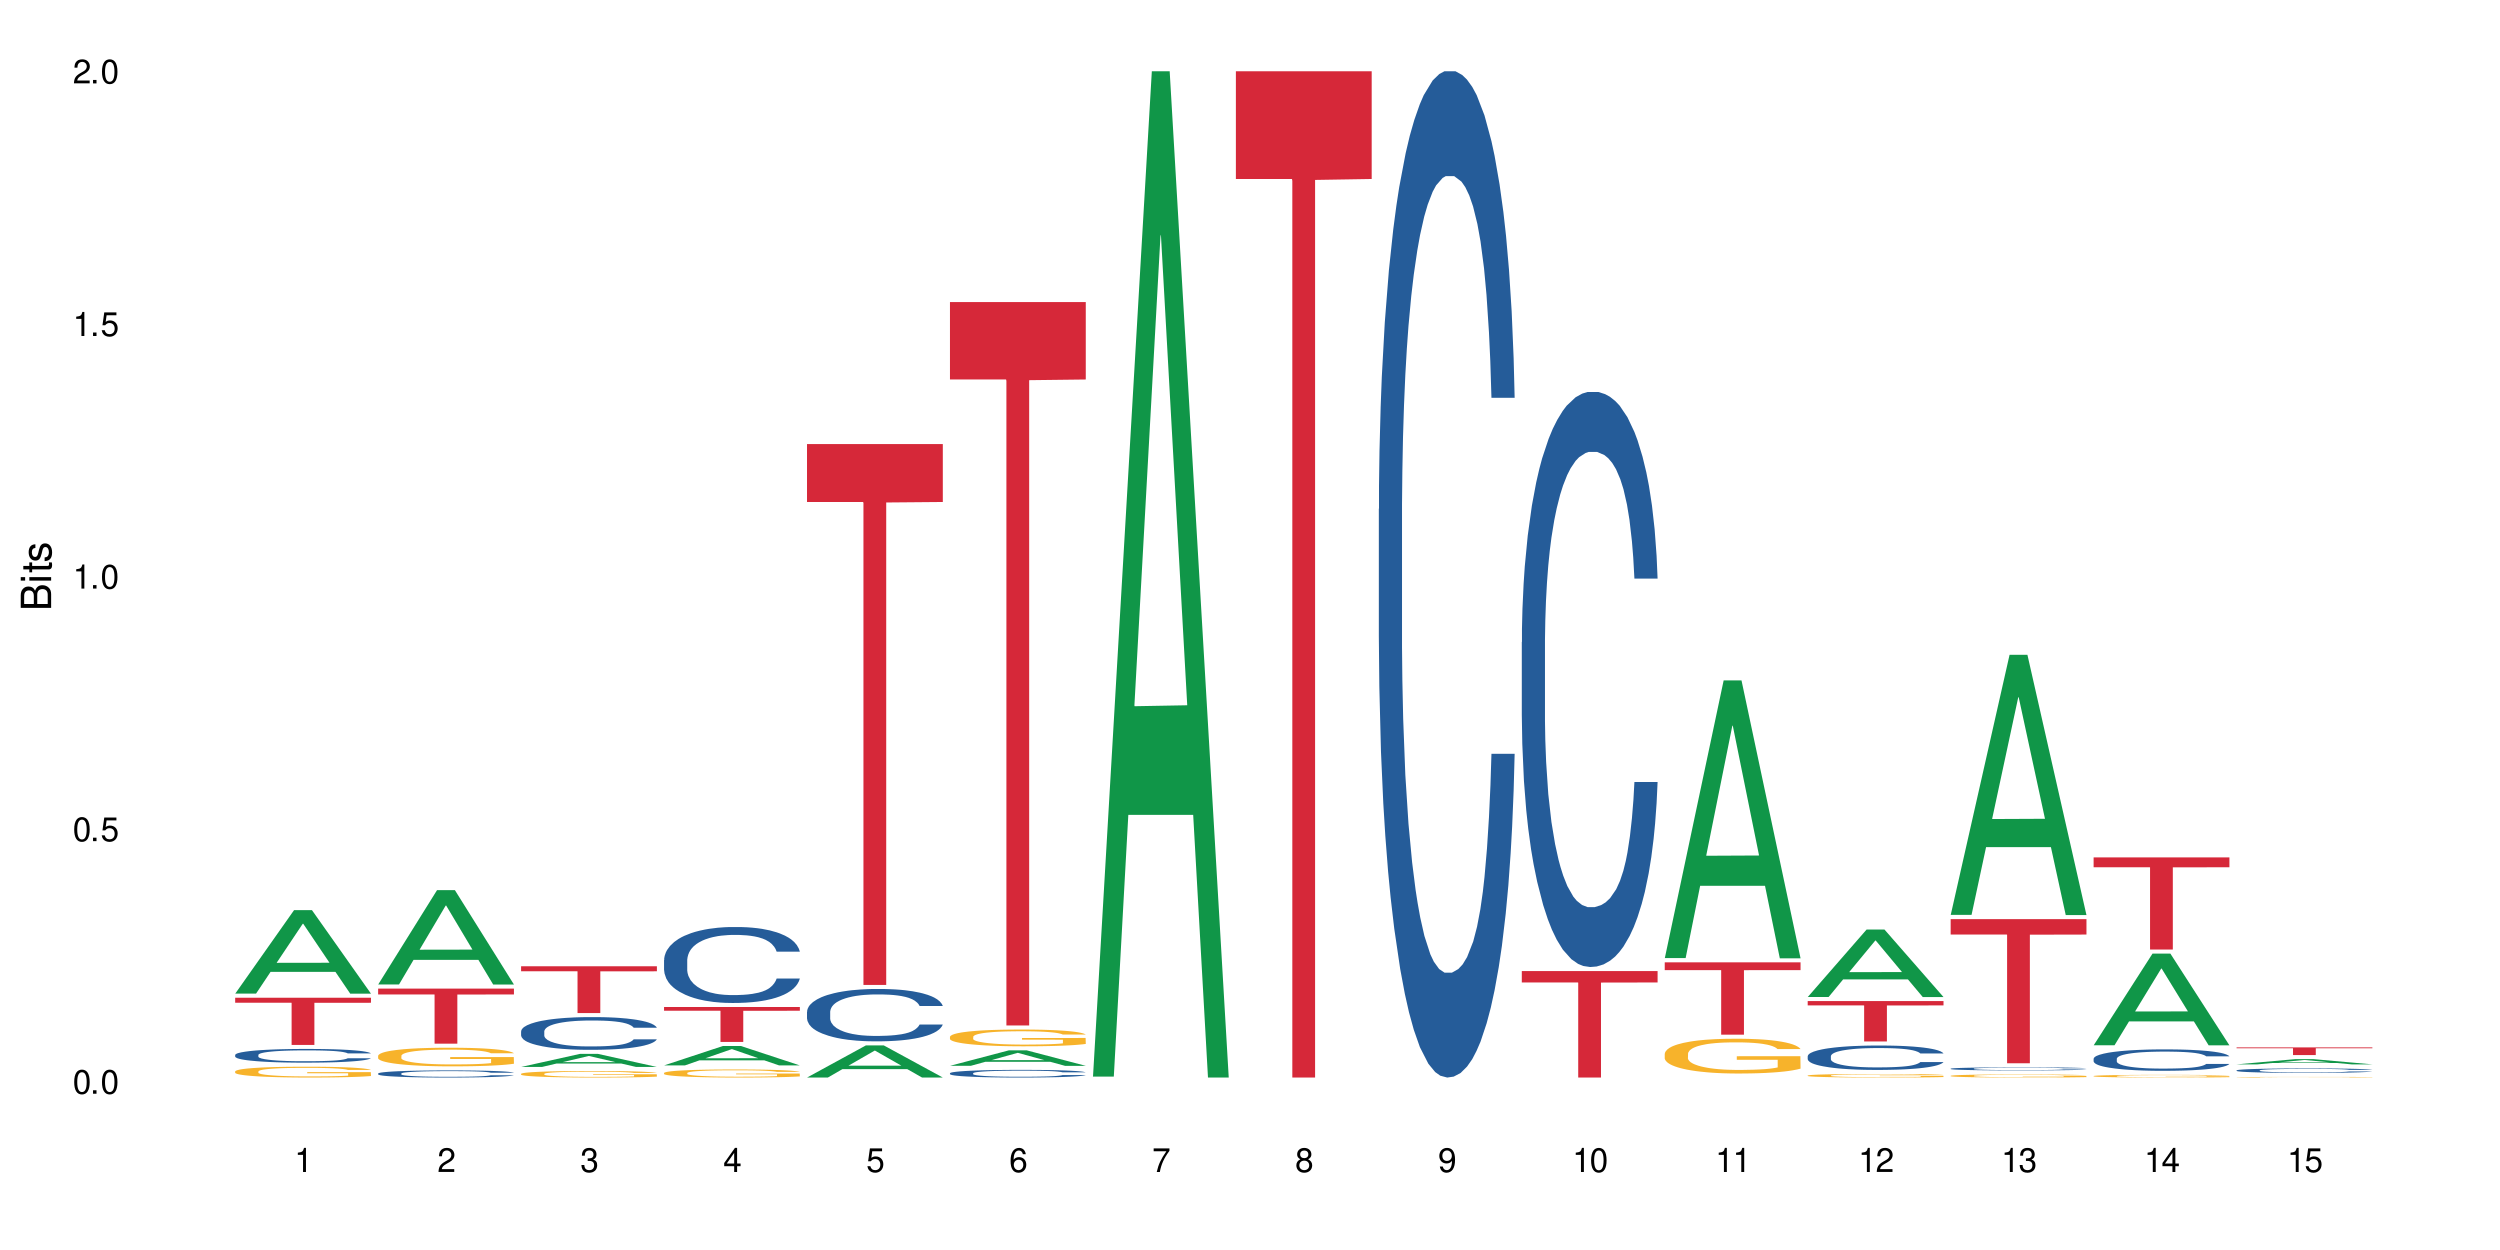 <?xml version="1.0" encoding="UTF-8"?>
<svg xmlns="http://www.w3.org/2000/svg" xmlns:xlink="http://www.w3.org/1999/xlink" width="720" height="360" viewBox="0 0 720 360">
<defs>
<g>
<g id="glyph-0-0">
</g>
<g id="glyph-0-1">
<path d="M 2.641 -6.938 C 2 -6.938 1.422 -6.656 1.078 -6.172 C 0.641 -5.562 0.406 -4.641 0.406 -3.359 C 0.406 -1.016 1.188 0.219 2.641 0.219 C 4.078 0.219 4.859 -1.016 4.859 -3.297 C 4.859 -4.641 4.656 -5.547 4.203 -6.172 C 3.844 -6.656 3.281 -6.938 2.641 -6.938 Z M 2.641 -6.188 C 3.547 -6.188 4 -5.25 4 -3.375 C 4 -1.406 3.562 -0.484 2.625 -0.484 C 1.734 -0.484 1.281 -1.438 1.281 -3.344 C 1.281 -5.25 1.734 -6.188 2.641 -6.188 Z M 2.641 -6.188 "/>
</g>
<g id="glyph-0-2">
<path d="M 1.828 -1 L 0.828 -1 L 0.828 0 L 1.828 0 Z M 1.828 -1 "/>
</g>
<g id="glyph-0-3">
<path d="M 4.562 -6.797 L 1.062 -6.797 L 0.547 -3.094 L 1.328 -3.094 C 1.719 -3.562 2.047 -3.734 2.578 -3.734 C 3.484 -3.734 4.062 -3.109 4.062 -2.094 C 4.062 -1.125 3.484 -0.531 2.578 -0.531 C 1.828 -0.531 1.375 -0.906 1.188 -1.672 L 0.328 -1.672 C 0.453 -1.109 0.547 -0.844 0.75 -0.594 C 1.125 -0.078 1.828 0.219 2.594 0.219 C 3.969 0.219 4.922 -0.781 4.922 -2.219 C 4.922 -3.562 4.031 -4.484 2.719 -4.484 C 2.25 -4.484 1.859 -4.359 1.469 -4.062 L 1.734 -5.969 L 4.562 -5.969 Z M 4.562 -6.797 "/>
</g>
<g id="glyph-0-4">
<path d="M 2.484 -4.938 L 2.484 0 L 3.328 0 L 3.328 -6.938 L 2.766 -6.938 C 2.469 -5.875 2.281 -5.734 0.984 -5.562 L 0.984 -4.938 Z M 2.484 -4.938 "/>
</g>
<g id="glyph-0-5">
<path d="M 4.859 -0.828 L 1.281 -0.828 C 1.359 -1.406 1.672 -1.781 2.5 -2.281 L 3.469 -2.828 C 4.406 -3.344 4.906 -4.062 4.906 -4.906 C 4.906 -5.484 4.672 -6.031 4.266 -6.406 C 3.859 -6.766 3.375 -6.938 2.719 -6.938 C 1.859 -6.938 1.219 -6.625 0.844 -6.031 C 0.609 -5.672 0.5 -5.234 0.484 -4.531 L 1.328 -4.531 C 1.359 -5.016 1.406 -5.281 1.531 -5.516 C 1.75 -5.938 2.188 -6.203 2.703 -6.203 C 3.469 -6.203 4.031 -5.641 4.031 -4.891 C 4.031 -4.344 3.719 -3.859 3.125 -3.516 L 2.234 -3 C 0.812 -2.172 0.406 -1.531 0.328 -0.016 L 4.859 -0.016 Z M 4.859 -0.828 "/>
</g>
<g id="glyph-0-6">
<path d="M 2.125 -3.188 L 2.578 -3.188 C 3.5 -3.188 3.984 -2.766 3.984 -1.922 C 3.984 -1.062 3.469 -0.531 2.594 -0.531 C 1.656 -0.531 1.203 -1 1.156 -2.016 L 0.312 -2.016 C 0.344 -1.453 0.438 -1.094 0.609 -0.781 C 0.953 -0.109 1.625 0.219 2.547 0.219 C 3.953 0.219 4.859 -0.625 4.859 -1.938 C 4.859 -2.828 4.516 -3.297 3.703 -3.594 C 4.344 -3.844 4.656 -4.328 4.656 -5.031 C 4.656 -6.219 3.875 -6.938 2.578 -6.938 C 1.203 -6.938 0.484 -6.172 0.453 -4.703 L 1.297 -4.703 C 1.312 -5.125 1.344 -5.359 1.453 -5.578 C 1.641 -5.969 2.062 -6.203 2.594 -6.203 C 3.344 -6.203 3.797 -5.75 3.797 -5 C 3.797 -4.516 3.609 -4.219 3.25 -4.047 C 3.016 -3.953 2.703 -3.922 2.125 -3.906 Z M 2.125 -3.188 "/>
</g>
<g id="glyph-0-7">
<path d="M 3.141 -1.672 L 3.141 0 L 3.984 0 L 3.984 -1.672 L 4.984 -1.672 L 4.984 -2.438 L 3.984 -2.438 L 3.984 -6.938 L 3.359 -6.938 L 0.266 -2.578 L 0.266 -1.672 Z M 3.141 -2.438 L 1 -2.438 L 3.141 -5.5 Z M 3.141 -2.438 "/>
</g>
<g id="glyph-0-8">
<path d="M 4.781 -5.125 C 4.609 -6.266 3.891 -6.938 2.844 -6.938 C 2.094 -6.938 1.422 -6.578 1.031 -5.953 C 0.594 -5.266 0.406 -4.422 0.406 -3.172 C 0.406 -2 0.578 -1.25 0.984 -0.641 C 1.359 -0.078 1.953 0.219 2.703 0.219 C 3.984 0.219 4.922 -0.75 4.922 -2.094 C 4.922 -3.375 4.062 -4.281 2.844 -4.281 C 2.172 -4.281 1.641 -4.031 1.281 -3.516 C 1.281 -5.234 1.828 -6.188 2.797 -6.188 C 3.391 -6.188 3.797 -5.797 3.938 -5.125 Z M 2.734 -3.531 C 3.547 -3.531 4.062 -2.953 4.062 -2.031 C 4.062 -1.156 3.484 -0.531 2.703 -0.531 C 1.922 -0.531 1.328 -1.188 1.328 -2.078 C 1.328 -2.938 1.906 -3.531 2.734 -3.531 Z M 2.734 -3.531 "/>
</g>
<g id="glyph-0-9">
<path d="M 4.984 -6.797 L 0.438 -6.797 L 0.438 -5.969 L 4.109 -5.969 C 2.5 -3.656 1.828 -2.234 1.328 0 L 2.219 0 C 2.594 -2.172 3.453 -4.047 4.984 -6.094 Z M 4.984 -6.797 "/>
</g>
<g id="glyph-0-10">
<path d="M 3.75 -3.656 C 4.469 -4.094 4.688 -4.438 4.688 -5.078 C 4.688 -6.172 3.844 -6.938 2.641 -6.938 C 1.438 -6.938 0.594 -6.172 0.594 -5.094 C 0.594 -4.438 0.812 -4.094 1.516 -3.656 C 0.734 -3.266 0.359 -2.703 0.359 -1.922 C 0.359 -0.656 1.281 0.219 2.641 0.219 C 3.984 0.219 4.922 -0.656 4.922 -1.922 C 4.922 -2.703 4.531 -3.266 3.75 -3.656 Z M 2.641 -6.188 C 3.359 -6.188 3.812 -5.75 3.812 -5.062 C 3.812 -4.406 3.344 -3.984 2.641 -3.984 C 1.922 -3.984 1.453 -4.406 1.453 -5.078 C 1.453 -5.75 1.922 -6.188 2.641 -6.188 Z M 2.641 -3.266 C 3.484 -3.266 4.062 -2.719 4.062 -1.906 C 4.062 -1.078 3.484 -0.531 2.625 -0.531 C 1.797 -0.531 1.219 -1.094 1.219 -1.906 C 1.219 -2.719 1.781 -3.266 2.641 -3.266 Z M 2.641 -3.266 "/>
</g>
<g id="glyph-0-11">
<path d="M 0.516 -1.578 C 0.672 -0.453 1.406 0.219 2.438 0.219 C 3.188 0.219 3.859 -0.141 4.266 -0.766 C 4.688 -1.453 4.891 -2.297 4.891 -3.547 C 4.891 -4.719 4.703 -5.453 4.312 -6.078 C 3.938 -6.641 3.344 -6.938 2.594 -6.938 C 1.297 -6.938 0.359 -5.969 0.359 -4.625 C 0.359 -3.344 1.234 -2.453 2.453 -2.453 C 3.094 -2.453 3.578 -2.672 4.016 -3.203 C 4 -1.484 3.469 -0.531 2.5 -0.531 C 1.906 -0.531 1.484 -0.906 1.359 -1.578 Z M 2.578 -6.203 C 3.375 -6.203 3.969 -5.531 3.969 -4.641 C 3.969 -3.797 3.391 -3.188 2.547 -3.188 C 1.734 -3.188 1.234 -3.766 1.234 -4.688 C 1.234 -5.562 1.797 -6.203 2.578 -6.203 Z M 2.578 -6.203 "/>
</g>
<g id="glyph-1-0">
</g>
<g id="glyph-1-1">
<path d="M 0 -0.953 L 0 -4.891 C 0 -5.719 -0.234 -6.344 -0.734 -6.797 C -1.188 -7.234 -1.812 -7.469 -2.5 -7.469 C -3.547 -7.469 -4.188 -7 -4.625 -5.875 C -4.984 -6.688 -5.625 -7.094 -6.531 -7.094 C -7.172 -7.094 -7.734 -6.859 -8.141 -6.391 C -8.562 -5.922 -8.75 -5.344 -8.75 -4.5 L -8.75 -0.953 Z M -4.984 -2.062 L -7.766 -2.062 L -7.766 -4.219 C -7.766 -4.844 -7.688 -5.203 -7.453 -5.5 C -7.219 -5.812 -6.859 -5.969 -6.375 -5.969 C -5.891 -5.969 -5.531 -5.812 -5.297 -5.5 C -5.062 -5.203 -4.984 -4.844 -4.984 -4.219 Z M -0.984 -2.062 L -4 -2.062 L -4 -4.781 C -4 -5.766 -3.438 -6.359 -2.484 -6.359 C -1.547 -6.359 -0.984 -5.766 -0.984 -4.781 Z M -0.984 -2.062 "/>
</g>
<g id="glyph-1-2">
<path d="M -6.281 -1.797 L -6.281 -0.797 L 0 -0.797 L 0 -1.797 Z M -8.75 -1.797 L -8.75 -0.797 L -7.484 -0.797 L -7.484 -1.797 Z M -8.75 -1.797 "/>
</g>
<g id="glyph-1-3">
<path d="M -6.281 -3.047 L -6.281 -2.016 L -8.016 -2.016 L -8.016 -1.016 L -6.281 -1.016 L -6.281 -0.172 L -5.469 -0.172 L -5.469 -1.016 L -0.719 -1.016 C -0.078 -1.016 0.281 -1.453 0.281 -2.234 C 0.281 -2.5 0.25 -2.719 0.188 -3.047 L -0.641 -3.047 C -0.609 -2.906 -0.594 -2.766 -0.594 -2.562 C -0.594 -2.141 -0.719 -2.016 -1.156 -2.016 L -5.469 -2.016 L -5.469 -3.047 Z M -6.281 -3.047 "/>
</g>
<g id="glyph-1-4">
<path d="M -4.531 -5.25 C -5.766 -5.25 -6.469 -4.422 -6.469 -2.969 C -6.469 -1.516 -5.719 -0.562 -4.547 -0.562 C -3.562 -0.562 -3.094 -1.062 -2.734 -2.562 L -2.516 -3.484 C -2.344 -4.188 -2.094 -4.469 -1.641 -4.469 C -1.047 -4.469 -0.641 -3.875 -0.641 -3 C -0.641 -2.453 -0.797 -2 -1.062 -1.75 C -1.25 -1.594 -1.422 -1.531 -1.875 -1.469 L -1.875 -0.406 C -0.422 -0.453 0.281 -1.266 0.281 -2.922 C 0.281 -4.5 -0.5 -5.516 -1.719 -5.516 C -2.656 -5.516 -3.172 -4.984 -3.469 -3.734 L -3.703 -2.766 C -3.891 -1.953 -4.156 -1.609 -4.594 -1.609 C -5.188 -1.609 -5.547 -2.125 -5.547 -2.938 C -5.547 -3.75 -5.203 -4.172 -4.531 -4.203 Z M -4.531 -5.25 "/>
</g>
</g>
</defs>
<rect x="-72" y="-36" width="864" height="432" fill="rgb(100%, 100%, 100%)" fill-opacity="1"/>
<path fill-rule="nonzero" fill="rgb(6.275%, 58.824%, 28.235%)" fill-opacity="1" d="M 67.73 286.152 L 67.773 286.133 L 84.695 262.113 L 89.836 262.113 L 106.844 286.176 L 100.867 286.176 L 96.605 279.895 L 77.926 279.895 L 73.75 286.152 L 67.73 286.152 L 79.723 277.297 L 94.895 277.273 L 87.328 266.043 L 87.246 266.023 L 87.16 266.09 L 79.684 277.273 L 79.723 277.297 Z M 67.73 286.152 "/>
<path fill-rule="nonzero" fill="rgb(14.51%, 36.078%, 60%)" fill-opacity="1" d="M 67.73 303.816 L 67.777 303.812 L 67.777 303.727 L 67.922 303.59 L 68.254 303.414 L 68.59 303.297 L 69.449 303.082 L 70.641 302.879 L 71.879 302.719 L 72.785 302.625 L 73.598 302.551 L 75.457 302.418 L 76.652 302.352 L 77.938 302.289 L 79.512 302.227 L 80.656 302.191 L 83.234 302.133 L 85.141 302.109 L 86.621 302.098 L 89.816 302.098 L 91.723 302.113 L 93.105 302.129 L 94.633 302.16 L 95.922 302.191 L 98.164 302.27 L 100.168 302.371 L 101.074 302.43 L 102.504 302.543 L 103.602 302.648 L 104.363 302.742 L 105.223 302.879 L 105.984 303.039 L 106.559 303.223 L 106.844 303.379 L 100.168 303.379 L 99.832 303.234 L 99.449 303.121 L 98.734 302.973 L 98.02 302.871 L 97.02 302.766 L 96.113 302.695 L 94.871 302.629 L 93.773 302.586 L 92.629 302.551 L 91.531 302.531 L 89.434 302.508 L 87 302.508 L 86.094 302.516 L 84.234 302.547 L 83.234 302.57 L 81.801 302.621 L 80.801 302.668 L 79.609 302.738 L 78.797 302.801 L 77.797 302.895 L 77.078 302.977 L 76.27 303.098 L 75.793 303.188 L 75.363 303.289 L 74.98 303.406 L 74.695 303.535 L 74.504 303.668 L 74.41 303.797 L 74.41 304.355 L 74.504 304.488 L 74.742 304.637 L 75.363 304.859 L 76.27 305.051 L 77.32 305.199 L 78.32 305.309 L 78.891 305.359 L 79.656 305.418 L 80.848 305.488 L 82.566 305.562 L 83.566 305.59 L 85.094 305.621 L 86.668 305.633 L 88.766 305.633 L 90.625 305.621 L 91.867 305.602 L 93.156 305.574 L 94.918 305.512 L 96.016 305.453 L 96.969 305.387 L 97.688 305.316 L 98.164 305.258 L 98.879 305.148 L 99.449 305.023 L 99.879 304.898 L 100.168 304.773 L 106.844 304.773 L 106.559 304.918 L 106.129 305.059 L 105.699 305.164 L 105.031 305.293 L 104.27 305.402 L 103.172 305.531 L 102.266 305.613 L 101.074 305.703 L 99.977 305.77 L 98.781 305.832 L 97.02 305.906 L 95.875 305.941 L 94.633 305.973 L 93.156 306.004 L 91.293 306.027 L 89.289 306.043 L 87.43 306.047 L 85.426 306.039 L 83.949 306.023 L 81.992 305.992 L 79.559 305.926 L 77.797 305.859 L 76.414 305.789 L 75.219 305.719 L 73.883 305.621 L 72.168 305.461 L 71.117 305.34 L 70.402 305.238 L 69.59 305.098 L 69.02 304.969 L 68.352 304.77 L 67.875 304.512 L 67.73 304.312 Z M 67.73 303.816 "/>
<path fill-rule="nonzero" fill="rgb(96.863%, 70.196%, 16.863%)" fill-opacity="1" d="M 67.73 308.547 L 67.777 308.543 L 67.777 308.488 L 67.969 308.359 L 68.445 308.184 L 69.066 308.035 L 69.734 307.922 L 70.164 307.863 L 70.879 307.777 L 71.5 307.715 L 73.074 307.586 L 75.078 307.465 L 76.172 307.414 L 77.414 307.367 L 79.18 307.312 L 79.988 307.293 L 82.469 307.246 L 85.285 307.219 L 88.383 307.211 L 89.816 307.211 L 91.77 307.223 L 94.441 307.254 L 95.969 307.285 L 97.16 307.312 L 98.402 307.348 L 99.926 307.406 L 101.359 307.473 L 102.504 307.543 L 103.648 307.629 L 104.602 307.719 L 105.414 307.82 L 106.129 307.938 L 106.559 308.039 L 106.844 308.141 L 100.215 308.141 L 99.832 308.039 L 99.402 307.961 L 98.688 307.867 L 97.973 307.801 L 97.258 307.746 L 95.922 307.672 L 94.777 307.625 L 93.344 307.586 L 91.961 307.559 L 90.387 307.543 L 89.434 307.539 L 86.906 307.539 L 84.617 307.559 L 83.281 307.578 L 82.328 307.602 L 80.992 307.645 L 80.18 307.68 L 79.703 307.703 L 78.273 307.793 L 77.32 307.871 L 76.793 307.926 L 76.125 308.012 L 75.648 308.086 L 75.125 308.203 L 74.84 308.289 L 74.457 308.48 L 74.41 308.996 L 74.551 309.102 L 74.84 309.219 L 75.219 309.324 L 75.793 309.43 L 76.363 309.516 L 77.367 309.625 L 78.227 309.699 L 78.891 309.746 L 80.18 309.824 L 80.703 309.852 L 81.945 309.902 L 83.234 309.941 L 84.809 309.977 L 86 309.992 L 87.906 310.008 L 90.34 310.008 L 93.203 309.988 L 95.016 309.969 L 96.254 309.945 L 97.066 309.926 L 98.066 309.895 L 98.781 309.863 L 99.449 309.832 L 100.262 309.785 L 100.262 309.102 L 88.48 309.102 L 88.48 308.781 L 106.797 308.777 L 106.844 309.895 L 105.844 309.969 L 104.602 310.043 L 103.41 310.102 L 102.168 310.148 L 100.406 310.203 L 98.973 310.238 L 96.781 310.277 L 94.777 310.305 L 92.676 310.32 L 90.816 310.328 L 88.621 310.332 L 86.668 310.328 L 84.57 310.309 L 82.898 310.285 L 81.371 310.258 L 79.848 310.223 L 77.938 310.16 L 76.699 310.113 L 75.41 310.055 L 74.121 309.98 L 72.977 309.906 L 72.215 309.844 L 71.453 309.777 L 70.641 309.691 L 69.879 309.594 L 69.305 309.504 L 68.781 309.406 L 68.398 309.312 L 68.016 309.184 L 67.828 309.082 L 67.73 308.992 Z M 67.73 308.547 "/>
<path fill-rule="nonzero" fill="rgb(83.922%, 15.686%, 22.353%)" fill-opacity="1" d="M 67.73 287.34 L 106.844 287.34 L 106.844 288.797 L 90.543 288.809 L 90.543 300.934 L 83.984 300.934 L 83.984 288.82 L 83.891 288.797 L 67.73 288.797 Z M 67.73 287.34 "/>
<path fill-rule="nonzero" fill="rgb(6.275%, 58.824%, 28.235%)" fill-opacity="1" d="M 108.902 283.52 L 108.945 283.496 L 125.867 256.359 L 131.008 256.359 L 148.016 283.547 L 142.039 283.547 L 137.777 276.449 L 119.098 276.449 L 114.922 283.52 L 108.902 283.52 L 120.895 273.516 L 136.062 273.488 L 128.5 260.801 L 128.418 260.777 L 128.332 260.852 L 120.855 273.488 L 120.895 273.516 Z M 108.902 283.52 "/>
<path fill-rule="nonzero" fill="rgb(14.51%, 36.078%, 60%)" fill-opacity="1" d="M 108.902 309.172 L 108.949 309.168 L 108.949 309.121 L 109.094 309.051 L 109.426 308.961 L 109.762 308.898 L 110.621 308.789 L 111.812 308.68 L 113.051 308.598 L 113.957 308.551 L 114.77 308.512 L 116.629 308.441 L 117.82 308.406 L 119.109 308.375 L 120.684 308.344 L 121.828 308.324 L 124.406 308.293 L 126.312 308.281 L 127.793 308.273 L 130.988 308.273 L 132.895 308.281 L 134.277 308.293 L 135.805 308.305 L 137.094 308.324 L 139.336 308.363 L 141.336 308.418 L 142.242 308.449 L 143.676 308.508 L 144.773 308.562 L 145.535 308.613 L 146.395 308.68 L 147.156 308.766 L 147.73 308.863 L 148.016 308.941 L 141.336 308.941 L 141.004 308.867 L 140.621 308.809 L 139.906 308.73 L 139.191 308.676 L 138.191 308.621 L 137.285 308.586 L 136.043 308.551 L 134.945 308.527 L 133.801 308.512 L 132.703 308.5 L 130.605 308.488 L 128.172 308.488 L 127.266 308.492 L 125.406 308.508 L 124.406 308.52 L 122.973 308.547 L 121.973 308.57 L 120.781 308.609 L 119.969 308.641 L 118.969 308.691 L 118.25 308.734 L 117.441 308.797 L 116.965 308.844 L 116.535 308.895 L 116.152 308.957 L 115.867 309.023 L 115.676 309.094 L 115.582 309.16 L 115.582 309.453 L 115.676 309.52 L 115.914 309.598 L 116.535 309.715 L 117.441 309.812 L 118.488 309.891 L 119.492 309.949 L 120.062 309.977 L 120.828 310.004 L 122.02 310.043 L 123.738 310.082 L 124.738 310.094 L 126.266 310.109 L 127.84 310.117 L 129.938 310.117 L 131.797 310.109 L 133.039 310.102 L 134.324 310.086 L 136.09 310.055 L 137.188 310.023 L 138.141 309.988 L 138.859 309.953 L 139.336 309.922 L 140.051 309.863 L 140.621 309.801 L 141.051 309.734 L 141.336 309.672 L 148.016 309.672 L 147.73 309.746 L 147.301 309.82 L 146.871 309.875 L 146.203 309.938 L 145.441 309.996 L 144.344 310.062 L 143.438 310.105 L 142.242 310.152 L 141.148 310.191 L 139.953 310.223 L 138.191 310.258 L 137.043 310.277 L 135.805 310.293 L 134.324 310.309 L 132.465 310.324 L 130.461 310.332 L 128.602 310.332 L 126.598 310.328 L 125.121 310.32 L 123.164 310.305 L 120.73 310.27 L 118.969 310.234 L 117.582 310.199 L 116.391 310.16 L 115.055 310.109 L 113.34 310.027 L 112.289 309.965 L 111.574 309.91 L 110.762 309.836 L 110.191 309.773 L 109.523 309.668 L 109.047 309.531 L 108.902 309.43 Z M 108.902 309.172 "/>
<path fill-rule="nonzero" fill="rgb(96.863%, 70.196%, 16.863%)" fill-opacity="1" d="M 108.902 304.039 L 108.949 304.035 L 108.949 303.938 L 109.141 303.715 L 109.617 303.41 L 110.238 303.16 L 110.906 302.965 L 111.336 302.863 L 112.051 302.715 L 112.672 302.609 L 114.246 302.387 L 116.25 302.18 L 117.344 302.094 L 118.586 302.008 L 120.352 301.914 L 121.16 301.883 L 123.641 301.805 L 126.457 301.754 L 129.555 301.738 L 130.988 301.746 L 132.941 301.766 L 135.613 301.816 L 137.141 301.867 L 138.332 301.914 L 139.574 301.98 L 141.098 302.078 L 142.531 302.195 L 143.676 302.312 L 144.82 302.461 L 145.773 302.617 L 146.586 302.789 L 147.301 302.996 L 147.73 303.168 L 148.016 303.34 L 141.387 303.34 L 141.004 303.168 L 140.574 303.035 L 139.859 302.871 L 139.145 302.754 L 138.43 302.66 L 137.094 302.535 L 135.949 302.457 L 134.516 302.387 L 133.133 302.344 L 131.559 302.312 L 130.605 302.305 L 128.078 302.305 L 125.789 302.336 L 124.453 302.379 L 123.5 302.418 L 122.164 302.488 L 121.352 302.547 L 120.875 302.59 L 119.445 302.738 L 118.488 302.879 L 117.965 302.969 L 117.297 303.117 L 116.82 303.25 L 116.297 303.445 L 116.008 303.594 L 115.629 303.926 L 115.582 304.809 L 115.723 304.996 L 116.008 305.199 L 116.391 305.375 L 116.965 305.562 L 117.535 305.703 L 118.539 305.895 L 119.395 306.023 L 120.062 306.105 L 121.352 306.238 L 121.875 306.281 L 123.117 306.371 L 124.406 306.438 L 125.98 306.496 L 127.172 306.527 L 129.078 306.551 L 131.512 306.551 L 134.375 306.523 L 136.188 306.484 L 137.426 306.445 L 138.238 306.41 L 139.238 306.355 L 139.953 306.305 L 140.621 306.254 L 141.434 306.168 L 141.434 304.996 L 129.652 304.992 L 129.652 304.441 L 147.969 304.438 L 148.016 306.355 L 147.016 306.488 L 145.773 306.617 L 144.582 306.715 L 143.34 306.797 L 141.578 306.891 L 140.145 306.949 L 137.949 307.016 L 135.949 307.062 L 133.848 307.09 L 131.988 307.105 L 129.793 307.109 L 127.84 307.102 L 125.742 307.07 L 124.07 307.031 L 122.543 306.984 L 121.02 306.918 L 119.109 306.816 L 117.871 306.734 L 116.582 306.629 L 115.293 306.508 L 114.148 306.375 L 113.387 306.273 L 112.625 306.152 L 111.812 306.008 L 111.051 305.84 L 110.477 305.688 L 109.953 305.516 L 109.57 305.355 L 109.188 305.133 L 108.996 304.957 L 108.902 304.805 Z M 108.902 304.039 "/>
<path fill-rule="nonzero" fill="rgb(83.922%, 15.686%, 22.353%)" fill-opacity="1" d="M 108.902 284.711 L 148.016 284.711 L 148.016 286.41 L 131.715 286.422 L 131.715 300.574 L 125.156 300.574 L 125.156 286.438 L 125.062 286.41 L 108.902 286.41 Z M 108.902 284.711 "/>
<path fill-rule="nonzero" fill="rgb(6.275%, 58.824%, 28.235%)" fill-opacity="1" d="M 150.074 307.281 L 150.117 307.277 L 167.039 303.516 L 172.18 303.516 L 189.188 307.285 L 183.211 307.285 L 178.949 306.301 L 160.27 306.301 L 156.09 307.281 L 150.074 307.281 L 162.066 305.895 L 177.234 305.891 L 169.672 304.129 L 169.59 304.125 L 169.504 304.137 L 162.027 305.891 L 162.066 305.895 Z M 150.074 307.281 "/>
<path fill-rule="nonzero" fill="rgb(14.51%, 36.078%, 60%)" fill-opacity="1" d="M 150.074 297.027 L 150.121 297.02 L 150.121 296.812 L 150.266 296.484 L 150.598 296.07 L 150.934 295.785 L 151.793 295.277 L 152.984 294.789 L 154.223 294.41 L 155.129 294.184 L 155.941 294.012 L 157.801 293.695 L 158.992 293.531 L 160.281 293.383 L 161.855 293.238 L 163 293.152 L 165.578 293.012 L 167.484 292.953 L 168.965 292.926 L 172.16 292.926 L 174.066 292.961 L 175.449 293.004 L 176.977 293.074 L 178.266 293.152 L 180.508 293.34 L 182.508 293.582 L 183.414 293.719 L 184.848 293.988 L 185.945 294.246 L 186.707 294.469 L 187.566 294.789 L 188.328 295.176 L 188.902 295.613 L 189.188 295.984 L 182.508 295.984 L 182.176 295.641 L 181.793 295.375 L 181.078 295.02 L 180.363 294.77 L 179.359 294.52 L 178.453 294.355 L 177.215 294.195 L 176.117 294.09 L 174.973 294.012 L 173.875 293.961 L 171.777 293.91 L 169.344 293.91 L 168.438 293.926 L 166.578 293.996 L 165.578 294.055 L 164.145 294.176 L 163.145 294.289 L 161.953 294.461 L 161.141 294.605 L 160.137 294.832 L 159.422 295.027 L 158.613 295.312 L 158.137 295.527 L 157.707 295.77 L 157.324 296.055 L 157.039 296.355 L 156.848 296.676 L 156.754 296.984 L 156.754 298.32 L 156.848 298.629 L 157.086 298.992 L 157.707 299.516 L 158.613 299.973 L 159.66 300.336 L 160.664 300.594 L 161.234 300.715 L 162 300.852 L 163.191 301.023 L 164.91 301.195 L 165.91 301.266 L 167.438 301.336 L 169.012 301.367 L 171.109 301.367 L 172.969 301.336 L 174.211 301.293 L 175.496 301.223 L 177.262 301.074 L 178.359 300.938 L 179.312 300.773 L 180.027 300.609 L 180.508 300.473 L 181.223 300.207 L 181.793 299.914 L 182.223 299.613 L 182.508 299.32 L 189.188 299.32 L 188.902 299.664 L 188.473 300 L 188.043 300.25 L 187.375 300.551 L 186.613 300.816 L 185.516 301.117 L 184.609 301.316 L 183.414 301.531 L 182.32 301.695 L 181.125 301.844 L 179.359 302.016 L 178.215 302.102 L 176.977 302.18 L 175.496 302.246 L 173.637 302.309 L 171.633 302.344 L 169.773 302.352 L 167.77 302.332 L 166.293 302.301 L 164.336 302.223 L 161.902 302.066 L 160.137 301.902 L 158.754 301.738 L 157.562 301.566 L 156.227 301.336 L 154.512 300.957 L 153.461 300.664 L 152.746 300.422 L 151.934 300.086 L 151.363 299.785 L 150.695 299.301 L 150.219 298.691 L 150.074 298.215 Z M 150.074 297.027 "/>
<path fill-rule="nonzero" fill="rgb(96.863%, 70.196%, 16.863%)" fill-opacity="1" d="M 150.074 309.254 L 150.121 309.254 L 150.121 309.219 L 150.312 309.141 L 150.789 309.035 L 151.41 308.945 L 152.078 308.879 L 152.508 308.844 L 153.223 308.789 L 153.844 308.754 L 155.418 308.676 L 157.418 308.602 L 158.516 308.57 L 159.758 308.543 L 161.523 308.508 L 162.332 308.496 L 164.812 308.469 L 167.629 308.453 L 170.727 308.449 L 172.16 308.449 L 174.113 308.457 L 176.785 308.477 L 178.312 308.492 L 179.504 308.508 L 180.746 308.531 L 182.27 308.566 L 183.703 308.609 L 184.848 308.648 L 185.992 308.699 L 186.945 308.754 L 187.758 308.816 L 188.473 308.887 L 188.902 308.949 L 189.188 309.008 L 182.559 309.008 L 182.176 308.949 L 181.746 308.902 L 181.031 308.844 L 180.316 308.805 L 179.602 308.77 L 178.266 308.727 L 177.121 308.699 L 175.688 308.676 L 174.305 308.66 L 172.73 308.648 L 171.777 308.645 L 169.25 308.645 L 166.961 308.656 L 165.625 308.672 L 164.672 308.684 L 163.336 308.711 L 162.523 308.73 L 162.047 308.746 L 160.617 308.797 L 159.66 308.848 L 159.137 308.879 L 158.469 308.93 L 157.992 308.977 L 157.469 309.047 L 157.18 309.098 L 156.801 309.215 L 156.754 309.523 L 156.895 309.59 L 157.18 309.66 L 157.562 309.723 L 158.137 309.789 L 158.707 309.84 L 159.711 309.906 L 160.566 309.949 L 161.234 309.98 L 162.523 310.027 L 163.047 310.043 L 164.289 310.074 L 165.578 310.098 L 167.148 310.117 L 168.344 310.129 L 170.25 310.137 L 172.684 310.137 L 175.547 310.125 L 177.359 310.113 L 178.598 310.098 L 179.41 310.086 L 180.41 310.066 L 181.125 310.051 L 181.793 310.031 L 182.605 310.004 L 182.605 309.59 L 170.824 309.59 L 170.824 309.395 L 189.141 309.395 L 189.188 310.066 L 188.188 310.113 L 186.945 310.16 L 185.754 310.191 L 184.512 310.223 L 182.746 310.254 L 181.316 310.277 L 179.121 310.301 L 177.121 310.316 L 175.02 310.324 L 173.16 310.332 L 170.965 310.332 L 169.012 310.328 L 166.91 310.32 L 165.242 310.305 L 163.715 310.289 L 162.191 310.266 L 160.281 310.23 L 159.043 310.199 L 157.754 310.164 L 156.465 310.121 L 155.32 310.074 L 154.559 310.039 L 153.793 309.996 L 152.984 309.945 L 152.219 309.887 L 151.648 309.832 L 151.125 309.773 L 150.742 309.715 L 150.359 309.641 L 150.168 309.578 L 150.074 309.523 Z M 150.074 309.254 "/>
<path fill-rule="nonzero" fill="rgb(83.922%, 15.686%, 22.353%)" fill-opacity="1" d="M 150.074 278.293 L 189.188 278.293 L 189.188 279.734 L 172.887 279.75 L 172.887 291.762 L 166.328 291.762 L 166.328 279.762 L 166.234 279.734 L 150.074 279.734 Z M 150.074 278.293 "/>
<path fill-rule="nonzero" fill="rgb(6.275%, 58.824%, 28.235%)" fill-opacity="1" d="M 191.246 306.836 L 191.289 306.828 L 208.211 301.242 L 213.352 301.242 L 230.359 306.84 L 224.383 306.84 L 220.121 305.379 L 201.441 305.379 L 197.262 306.836 L 191.246 306.836 L 203.238 304.773 L 218.406 304.77 L 210.844 302.156 L 210.762 302.152 L 210.676 302.168 L 203.195 304.77 L 203.238 304.773 Z M 191.246 306.836 "/>
<path fill-rule="nonzero" fill="rgb(14.51%, 36.078%, 60%)" fill-opacity="1" d="M 191.246 276.504 L 191.293 276.484 L 191.293 276.004 L 191.438 275.246 L 191.77 274.285 L 192.105 273.625 L 192.965 272.445 L 194.156 271.305 L 195.395 270.426 L 196.301 269.906 L 197.113 269.508 L 198.973 268.766 L 200.164 268.387 L 201.453 268.047 L 203.027 267.707 L 204.172 267.508 L 206.746 267.188 L 208.656 267.047 L 210.133 266.988 L 213.332 266.988 L 215.238 267.066 L 216.621 267.168 L 218.148 267.328 L 219.438 267.508 L 221.676 267.949 L 223.68 268.508 L 224.586 268.828 L 226.02 269.445 L 227.117 270.047 L 227.879 270.566 L 228.738 271.305 L 229.5 272.207 L 230.074 273.227 L 230.359 274.086 L 223.68 274.086 L 223.348 273.285 L 222.965 272.664 L 222.25 271.848 L 221.535 271.266 L 220.531 270.688 L 219.625 270.309 L 218.387 269.926 L 217.289 269.688 L 216.145 269.508 L 215.047 269.387 L 212.949 269.266 L 210.516 269.266 L 209.609 269.309 L 207.75 269.469 L 206.746 269.605 L 205.316 269.887 L 204.316 270.148 L 203.121 270.547 L 202.312 270.887 L 201.309 271.406 L 200.594 271.867 L 199.785 272.527 L 199.309 273.027 L 198.879 273.586 L 198.496 274.246 L 198.211 274.945 L 198.02 275.684 L 197.922 276.402 L 197.922 279.504 L 198.02 280.223 L 198.258 281.062 L 198.879 282.281 L 199.785 283.34 L 200.832 284.18 L 201.836 284.781 L 202.406 285.059 L 203.172 285.379 L 204.363 285.781 L 206.082 286.18 L 207.082 286.34 L 208.609 286.5 L 210.184 286.578 L 212.281 286.578 L 214.141 286.5 L 215.383 286.398 L 216.668 286.238 L 218.434 285.898 L 219.531 285.578 L 220.484 285.199 L 221.199 284.82 L 221.676 284.5 L 222.395 283.879 L 222.965 283.199 L 223.395 282.5 L 223.68 281.82 L 230.359 281.82 L 230.074 282.621 L 229.645 283.402 L 229.215 283.98 L 228.547 284.68 L 227.781 285.301 L 226.688 286 L 225.781 286.461 L 224.586 286.961 L 223.488 287.34 L 222.297 287.68 L 220.531 288.078 L 219.387 288.277 L 218.148 288.457 L 216.668 288.617 L 214.809 288.758 L 212.805 288.84 L 210.945 288.859 L 208.941 288.82 L 207.465 288.738 L 205.508 288.559 L 203.074 288.199 L 201.309 287.82 L 199.926 287.438 L 198.734 287.039 L 197.398 286.5 L 195.684 285.621 L 194.633 284.941 L 193.918 284.379 L 193.105 283.602 L 192.535 282.902 L 191.867 281.781 L 191.391 280.363 L 191.246 279.262 Z M 191.246 276.504 "/>
<path fill-rule="nonzero" fill="rgb(96.863%, 70.196%, 16.863%)" fill-opacity="1" d="M 191.246 309 L 191.293 309 L 191.293 308.957 L 191.484 308.859 L 191.961 308.73 L 192.582 308.621 L 193.25 308.535 L 193.68 308.492 L 194.395 308.426 L 195.016 308.379 L 196.59 308.285 L 198.59 308.195 L 199.688 308.156 L 200.93 308.121 L 202.695 308.082 L 203.504 308.066 L 205.984 308.031 L 208.801 308.012 L 211.898 308.004 L 213.332 308.008 L 215.285 308.016 L 217.957 308.039 L 219.484 308.059 L 220.676 308.082 L 221.918 308.109 L 223.441 308.152 L 224.875 308.203 L 226.02 308.254 L 227.164 308.316 L 228.117 308.383 L 228.93 308.461 L 229.645 308.547 L 230.074 308.621 L 230.359 308.695 L 223.73 308.695 L 223.348 308.621 L 222.918 308.566 L 222.203 308.496 L 221.488 308.445 L 220.77 308.402 L 219.438 308.348 L 218.293 308.316 L 216.859 308.285 L 215.477 308.266 L 213.902 308.254 L 212.949 308.25 L 210.422 308.25 L 208.133 308.262 L 206.797 308.281 L 205.84 308.297 L 204.508 308.328 L 203.695 308.355 L 203.219 308.371 L 201.789 308.438 L 200.832 308.496 L 200.309 308.539 L 199.641 308.602 L 199.164 308.66 L 198.641 308.742 L 198.352 308.809 L 197.973 308.953 L 197.922 309.336 L 198.066 309.414 L 198.352 309.504 L 198.734 309.578 L 199.309 309.66 L 199.879 309.723 L 200.883 309.805 L 201.738 309.859 L 202.406 309.898 L 203.695 309.953 L 204.219 309.973 L 205.461 310.012 L 206.746 310.043 L 208.32 310.066 L 209.516 310.078 L 211.422 310.09 L 213.855 310.09 L 216.719 310.078 L 218.531 310.059 L 219.77 310.043 L 220.582 310.027 L 221.582 310.004 L 222.297 309.984 L 222.965 309.961 L 223.777 309.926 L 223.777 309.414 L 211.996 309.414 L 211.996 309.176 L 230.312 309.172 L 230.359 310.004 L 229.355 310.062 L 228.117 310.117 L 226.926 310.16 L 225.684 310.195 L 223.918 310.238 L 222.488 310.262 L 220.293 310.293 L 218.293 310.312 L 216.191 310.324 L 214.332 310.332 L 212.137 310.332 L 210.184 310.328 L 208.082 310.316 L 206.414 310.297 L 204.887 310.277 L 203.359 310.25 L 201.453 310.203 L 200.215 310.168 L 198.926 310.125 L 197.637 310.07 L 196.492 310.012 L 195.73 309.969 L 194.965 309.918 L 194.156 309.855 L 193.391 309.781 L 192.82 309.715 L 192.297 309.641 L 191.914 309.57 L 191.531 309.477 L 191.34 309.398 L 191.246 309.332 Z M 191.246 309 "/>
<path fill-rule="nonzero" fill="rgb(83.922%, 15.686%, 22.353%)" fill-opacity="1" d="M 191.246 290.023 L 230.359 290.023 L 230.359 291.098 L 214.059 291.109 L 214.059 300.078 L 207.5 300.078 L 207.5 291.117 L 207.402 291.098 L 191.246 291.098 Z M 191.246 290.023 "/>
<path fill-rule="nonzero" fill="rgb(6.275%, 58.824%, 28.235%)" fill-opacity="1" d="M 232.418 310.324 L 232.461 310.316 L 249.383 301.074 L 254.523 301.074 L 271.531 310.332 L 265.555 310.332 L 261.293 307.914 L 242.613 307.914 L 238.434 310.324 L 232.418 310.324 L 244.41 306.918 L 259.578 306.906 L 252.016 302.586 L 251.934 302.578 L 251.848 302.605 L 244.367 306.906 L 244.41 306.918 Z M 232.418 310.324 "/>
<path fill-rule="nonzero" fill="rgb(14.51%, 36.078%, 60%)" fill-opacity="1" d="M 232.418 291.391 L 232.465 291.379 L 232.465 291.047 L 232.609 290.523 L 232.941 289.863 L 233.277 289.406 L 234.133 288.594 L 235.328 287.809 L 236.566 287.199 L 237.473 286.844 L 238.285 286.566 L 240.145 286.059 L 241.336 285.793 L 242.625 285.559 L 244.199 285.324 L 245.344 285.188 L 247.918 284.969 L 249.828 284.871 L 251.305 284.828 L 254.504 284.828 L 256.41 284.887 L 257.793 284.953 L 259.32 285.062 L 260.609 285.188 L 262.848 285.492 L 264.852 285.879 L 265.758 286.098 L 267.191 286.523 L 268.285 286.938 L 269.051 287.297 L 269.91 287.809 L 270.672 288.43 L 271.246 289.129 L 271.531 289.723 L 264.852 289.723 L 264.52 289.172 L 264.137 288.746 L 263.422 288.18 L 262.707 287.781 L 261.703 287.379 L 260.797 287.117 L 259.559 286.855 L 258.461 286.691 L 257.316 286.566 L 256.219 286.484 L 254.121 286.402 L 251.688 286.402 L 250.781 286.43 L 248.922 286.539 L 247.918 286.637 L 246.488 286.828 L 245.488 287.008 L 244.293 287.285 L 243.484 287.52 L 242.48 287.875 L 241.766 288.195 L 240.957 288.648 L 240.48 288.992 L 240.051 289.379 L 239.668 289.832 L 239.383 290.316 L 239.191 290.828 L 239.094 291.324 L 239.094 293.461 L 239.191 293.957 L 239.43 294.535 L 240.051 295.375 L 240.957 296.105 L 242.004 296.684 L 243.008 297.098 L 243.578 297.293 L 244.344 297.512 L 245.535 297.789 L 247.25 298.062 L 248.254 298.176 L 249.781 298.285 L 251.355 298.34 L 253.453 298.34 L 255.312 298.285 L 256.555 298.215 L 257.84 298.105 L 259.605 297.871 L 260.703 297.648 L 261.656 297.387 L 262.371 297.125 L 262.848 296.906 L 263.566 296.477 L 264.137 296.008 L 264.566 295.527 L 264.852 295.059 L 271.531 295.059 L 271.246 295.609 L 270.816 296.148 L 270.387 296.547 L 269.719 297.031 L 268.953 297.457 L 267.859 297.941 L 266.953 298.258 L 265.758 298.602 L 264.66 298.863 L 263.469 299.098 L 261.703 299.375 L 260.559 299.512 L 259.32 299.637 L 257.84 299.746 L 255.98 299.844 L 253.977 299.898 L 252.117 299.91 L 250.113 299.883 L 248.637 299.828 L 246.68 299.703 L 244.246 299.457 L 242.48 299.195 L 241.098 298.934 L 239.906 298.656 L 238.57 298.285 L 236.852 297.68 L 235.805 297.211 L 235.09 296.824 L 234.277 296.285 L 233.707 295.805 L 233.039 295.031 L 232.559 294.051 L 232.418 293.293 Z M 232.418 291.391 "/>
<path fill-rule="nonzero" fill="rgb(83.922%, 15.686%, 22.353%)" fill-opacity="1" d="M 232.418 127.895 L 271.531 127.895 L 271.531 144.57 L 255.23 144.715 L 255.23 283.664 L 248.672 283.664 L 248.672 144.863 L 248.574 144.57 L 232.418 144.57 Z M 232.418 127.895 "/>
<path fill-rule="nonzero" fill="rgb(6.275%, 58.824%, 28.235%)" fill-opacity="1" d="M 273.59 306.953 L 273.629 306.949 L 290.555 302.5 L 295.695 302.5 L 312.703 306.961 L 306.727 306.961 L 302.465 305.797 L 283.785 305.797 L 279.605 306.953 L 273.59 306.953 L 285.582 305.312 L 300.75 305.309 L 293.188 303.23 L 293.105 303.227 L 293.02 303.238 L 285.539 305.309 L 285.582 305.312 Z M 273.59 306.953 "/>
<path fill-rule="nonzero" fill="rgb(14.51%, 36.078%, 60%)" fill-opacity="1" d="M 273.59 309.086 L 273.637 309.082 L 273.637 309.035 L 273.781 308.957 L 274.113 308.859 L 274.449 308.793 L 275.305 308.676 L 276.5 308.559 L 277.738 308.469 L 278.645 308.418 L 279.457 308.379 L 281.316 308.305 L 282.508 308.266 L 283.797 308.23 L 285.371 308.195 L 286.516 308.176 L 289.09 308.145 L 291 308.129 L 292.477 308.125 L 295.672 308.125 L 297.582 308.133 L 298.965 308.141 L 300.492 308.156 L 301.777 308.176 L 304.02 308.219 L 306.023 308.277 L 306.93 308.309 L 308.363 308.371 L 309.457 308.434 L 310.223 308.484 L 311.082 308.559 L 311.844 308.648 L 312.414 308.754 L 312.703 308.84 L 306.023 308.84 L 305.691 308.758 L 305.309 308.695 L 304.594 308.613 L 303.879 308.555 L 302.875 308.496 L 301.969 308.457 L 300.73 308.422 L 299.633 308.395 L 298.488 308.379 L 297.391 308.367 L 295.293 308.352 L 292.859 308.352 L 291.953 308.355 L 290.094 308.375 L 289.09 308.387 L 287.66 308.414 L 286.66 308.441 L 285.465 308.484 L 284.656 308.516 L 283.652 308.57 L 282.938 308.617 L 282.129 308.684 L 281.648 308.734 L 281.223 308.789 L 280.84 308.855 L 280.555 308.926 L 280.363 309 L 280.266 309.074 L 280.266 309.387 L 280.363 309.461 L 280.602 309.543 L 281.223 309.668 L 282.129 309.773 L 283.176 309.859 L 284.18 309.922 L 284.75 309.949 L 285.516 309.98 L 286.707 310.02 L 288.422 310.062 L 289.426 310.078 L 290.953 310.094 L 292.527 310.102 L 294.625 310.102 L 296.484 310.094 L 297.727 310.086 L 299.012 310.066 L 300.777 310.035 L 301.875 310 L 302.828 309.961 L 303.543 309.926 L 304.02 309.891 L 304.738 309.828 L 305.309 309.762 L 305.738 309.691 L 306.023 309.621 L 312.703 309.621 L 312.414 309.703 L 311.988 309.781 L 311.559 309.84 L 310.891 309.91 L 310.125 309.973 L 309.027 310.043 L 308.121 310.09 L 306.93 310.141 L 305.832 310.18 L 304.641 310.215 L 302.875 310.254 L 301.73 310.273 L 300.492 310.293 L 299.012 310.309 L 297.152 310.324 L 295.148 310.332 L 293.289 310.332 L 291.285 310.328 L 289.805 310.32 L 287.852 310.301 L 285.418 310.266 L 283.652 310.227 L 282.27 310.188 L 281.078 310.148 L 279.742 310.094 L 278.023 310.004 L 276.977 309.938 L 276.262 309.879 L 275.449 309.801 L 274.875 309.73 L 274.211 309.617 L 273.73 309.473 L 273.59 309.363 Z M 273.59 309.086 "/>
<path fill-rule="nonzero" fill="rgb(96.863%, 70.196%, 16.863%)" fill-opacity="1" d="M 273.59 298.574 L 273.637 298.57 L 273.637 298.48 L 273.828 298.281 L 274.305 298.008 L 274.926 297.785 L 275.594 297.609 L 276.023 297.516 L 276.738 297.383 L 277.355 297.285 L 278.93 297.086 L 280.934 296.902 L 282.031 296.82 L 283.273 296.746 L 285.035 296.664 L 285.848 296.633 L 288.328 296.562 L 291.141 296.52 L 294.242 296.504 L 295.672 296.508 L 297.629 296.527 L 300.301 296.574 L 301.828 296.621 L 303.02 296.664 L 304.258 296.719 L 305.785 296.809 L 307.215 296.914 L 308.363 297.02 L 309.508 297.152 L 310.461 297.293 L 311.27 297.449 L 311.988 297.633 L 312.414 297.789 L 312.703 297.941 L 306.07 297.941 L 305.691 297.789 L 305.262 297.668 L 304.547 297.523 L 303.832 297.418 L 303.113 297.336 L 301.777 297.219 L 300.633 297.148 L 299.203 297.086 L 297.82 297.047 L 296.246 297.02 L 295.293 297.012 L 292.766 297.012 L 290.473 297.043 L 289.141 297.078 L 288.184 297.113 L 286.848 297.18 L 286.039 297.234 L 285.562 297.27 L 284.129 297.406 L 283.176 297.527 L 282.652 297.613 L 281.984 297.746 L 281.508 297.863 L 280.98 298.039 L 280.695 298.172 L 280.316 298.473 L 280.266 299.266 L 280.41 299.434 L 280.695 299.617 L 281.078 299.773 L 281.648 299.941 L 282.223 300.07 L 283.223 300.242 L 284.082 300.359 L 284.75 300.434 L 286.039 300.551 L 286.562 300.59 L 287.805 300.672 L 289.09 300.734 L 290.664 300.785 L 291.859 300.812 L 293.766 300.836 L 296.199 300.836 L 299.059 300.809 L 300.871 300.773 L 302.113 300.738 L 302.922 300.707 L 303.926 300.656 L 304.641 300.613 L 305.309 300.566 L 306.121 300.488 L 306.121 299.434 L 294.34 299.43 L 294.34 298.938 L 312.656 298.934 L 312.703 300.656 L 311.699 300.777 L 310.461 300.891 L 309.27 300.98 L 308.027 301.055 L 306.262 301.141 L 304.832 301.191 L 302.637 301.254 L 300.633 301.293 L 298.535 301.32 L 296.676 301.332 L 294.48 301.336 L 292.527 301.328 L 290.426 301.301 L 288.758 301.266 L 287.23 301.223 L 285.703 301.164 L 283.797 301.074 L 282.555 300.996 L 281.27 300.906 L 279.98 300.793 L 278.836 300.676 L 278.074 300.582 L 277.309 300.477 L 276.5 300.344 L 275.734 300.195 L 275.164 300.059 L 274.637 299.902 L 274.258 299.758 L 273.875 299.559 L 273.684 299.398 L 273.59 299.262 Z M 273.59 298.574 "/>
<path fill-rule="nonzero" fill="rgb(83.922%, 15.686%, 22.353%)" fill-opacity="1" d="M 273.59 86.992 L 312.703 86.992 L 312.703 109.293 L 296.402 109.492 L 296.402 295.34 L 289.844 295.34 L 289.844 109.688 L 289.746 109.293 L 273.59 109.293 Z M 273.59 86.992 "/>
<path fill-rule="nonzero" fill="rgb(6.275%, 58.824%, 28.235%)" fill-opacity="1" d="M 314.762 310.059 L 314.801 309.789 L 331.727 20.527 L 336.867 20.527 L 353.875 310.332 L 347.898 310.332 L 343.637 234.684 L 324.957 234.684 L 320.777 310.059 L 314.762 310.059 L 326.754 203.391 L 341.922 203.117 L 334.359 67.875 L 334.273 67.602 L 334.191 68.418 L 326.711 203.117 L 326.754 203.391 Z M 314.762 310.059 "/>
<path fill-rule="nonzero" fill="rgb(83.922%, 15.686%, 22.353%)" fill-opacity="1" d="M 355.934 20.527 L 395.047 20.527 L 395.047 51.547 L 378.746 51.82 L 378.746 310.332 L 372.188 310.332 L 372.188 52.094 L 372.09 51.547 L 355.934 51.547 Z M 355.934 20.527 "/>
<path fill-rule="nonzero" fill="rgb(14.51%, 36.078%, 60%)" fill-opacity="1" d="M 397.105 146.621 L 397.152 146.355 L 397.152 140 L 397.293 129.934 L 397.629 117.215 L 397.961 108.477 L 398.82 92.844 L 400.012 77.746 L 401.254 66.09 L 402.16 59.203 L 402.973 53.902 L 404.832 44.102 L 406.023 39.07 L 407.312 34.566 L 408.887 30.062 L 410.031 27.414 L 412.605 23.176 L 414.516 21.32 L 415.992 20.527 L 419.188 20.527 L 421.098 21.586 L 422.48 22.91 L 424.008 25.031 L 425.293 27.414 L 427.535 33.242 L 429.539 40.66 L 430.445 44.898 L 431.875 53.109 L 432.973 61.055 L 433.738 67.945 L 434.594 77.746 L 435.359 89.668 L 435.93 103.176 L 436.219 114.566 L 429.539 114.566 L 429.207 103.973 L 428.824 95.758 L 428.109 84.898 L 427.395 77.215 L 426.391 69.535 L 425.484 64.5 L 424.246 59.469 L 423.148 56.289 L 422.004 53.902 L 420.906 52.316 L 418.809 50.727 L 416.375 50.727 L 415.469 51.254 L 413.609 53.375 L 412.605 55.23 L 411.176 58.938 L 410.172 62.383 L 408.98 67.68 L 408.172 72.184 L 407.168 79.07 L 406.453 85.164 L 405.641 93.906 L 405.164 100.527 L 404.734 107.945 L 404.355 116.688 L 404.066 125.957 L 403.879 135.762 L 403.781 145.297 L 403.781 186.355 L 403.879 195.895 L 404.117 207.02 L 404.734 223.18 L 405.641 237.219 L 406.691 248.344 L 407.691 256.293 L 408.266 260 L 409.027 264.238 L 410.223 269.535 L 411.938 274.836 L 412.941 276.953 L 414.465 279.074 L 416.039 280.133 L 418.141 280.133 L 420 279.074 L 421.238 277.75 L 422.527 275.629 L 424.293 271.125 L 425.391 266.887 L 426.344 261.855 L 427.059 256.82 L 427.535 252.582 L 428.25 244.371 L 428.824 235.363 L 429.254 226.094 L 429.539 217.086 L 436.219 217.086 L 435.93 227.684 L 435.5 238.012 L 435.07 245.695 L 434.406 254.969 L 433.641 263.18 L 432.543 272.449 L 431.637 278.543 L 430.445 285.168 L 429.348 290.199 L 428.156 294.703 L 426.391 300 L 425.246 302.648 L 424.008 305.035 L 422.527 307.152 L 420.668 309.008 L 418.664 310.066 L 416.805 310.332 L 414.801 309.801 L 413.32 308.742 L 411.367 306.359 L 408.934 301.59 L 407.168 296.559 L 405.785 291.523 L 404.594 286.227 L 403.258 279.074 L 401.539 267.418 L 400.492 258.41 L 399.773 250.992 L 398.965 240.664 L 398.391 231.391 L 397.723 216.555 L 397.246 197.746 L 397.105 183.18 Z M 397.105 146.621 "/>
<path fill-rule="nonzero" fill="rgb(14.51%, 36.078%, 60%)" fill-opacity="1" d="M 438.277 184.957 L 438.324 184.805 L 438.324 181.172 L 438.465 175.418 L 438.801 168.152 L 439.133 163.156 L 439.992 154.227 L 441.184 145.598 L 442.426 138.938 L 443.332 135.004 L 444.141 131.977 L 446.004 126.375 L 447.195 123.496 L 448.484 120.926 L 450.059 118.352 L 451.203 116.836 L 453.777 114.414 L 455.688 113.355 L 457.164 112.902 L 460.359 112.902 L 462.27 113.508 L 463.652 114.266 L 465.176 115.477 L 466.465 116.836 L 468.707 120.168 L 470.711 124.406 L 471.617 126.828 L 473.047 131.52 L 474.145 136.062 L 474.91 139.996 L 475.766 145.598 L 476.531 152.41 L 477.102 160.129 L 477.387 166.641 L 470.711 166.641 L 470.375 160.586 L 469.996 155.891 L 469.281 149.684 L 468.562 145.297 L 467.562 140.906 L 466.656 138.031 L 465.418 135.152 L 464.32 133.336 L 463.176 131.977 L 462.078 131.066 L 459.977 130.156 L 457.547 130.156 L 456.641 130.461 L 454.781 131.672 L 453.777 132.73 L 452.348 134.852 L 451.344 136.82 L 450.152 139.848 L 449.34 142.418 L 448.34 146.355 L 447.625 149.836 L 446.812 154.832 L 446.336 158.617 L 445.906 162.855 L 445.527 167.852 L 445.238 173.148 L 445.047 178.75 L 444.953 184.199 L 444.953 207.66 L 445.047 213.109 L 445.289 219.469 L 445.906 228.703 L 446.812 236.727 L 447.863 243.082 L 448.863 247.625 L 449.438 249.742 L 450.199 252.164 L 451.395 255.191 L 453.109 258.219 L 454.113 259.43 L 455.637 260.641 L 457.211 261.246 L 459.312 261.246 L 461.172 260.641 L 462.41 259.887 L 463.699 258.676 L 465.465 256.102 L 466.562 253.68 L 467.516 250.805 L 468.23 247.926 L 468.707 245.504 L 469.422 240.812 L 469.996 235.664 L 470.426 230.367 L 470.711 225.223 L 477.387 225.223 L 477.102 231.277 L 476.672 237.18 L 476.242 241.57 L 475.574 246.867 L 474.812 251.559 L 473.715 256.859 L 472.809 260.34 L 471.617 264.125 L 470.52 267 L 469.328 269.574 L 467.562 272.602 L 466.418 274.113 L 465.176 275.477 L 463.699 276.688 L 461.84 277.746 L 459.836 278.352 L 457.977 278.504 L 455.973 278.203 L 454.492 277.598 L 452.539 276.234 L 450.105 273.508 L 448.34 270.633 L 446.957 267.758 L 445.766 264.73 L 444.43 260.641 L 442.711 253.98 L 441.664 248.836 L 440.945 244.598 L 440.137 238.691 L 439.562 233.395 L 438.895 224.918 L 438.418 214.172 L 438.277 205.844 Z M 438.277 184.957 "/>
<path fill-rule="nonzero" fill="rgb(83.922%, 15.686%, 22.353%)" fill-opacity="1" d="M 438.277 279.668 L 477.387 279.668 L 477.387 282.949 L 461.086 282.98 L 461.086 310.332 L 454.527 310.332 L 454.527 283.008 L 454.434 282.949 L 438.277 282.949 Z M 438.277 279.668 "/>
<path fill-rule="nonzero" fill="rgb(6.275%, 58.824%, 28.235%)" fill-opacity="1" d="M 479.445 275.922 L 479.488 275.844 L 496.414 195.949 L 501.551 195.949 L 518.559 275.996 L 512.586 275.996 L 508.32 255.102 L 489.645 255.102 L 485.465 275.922 L 479.445 275.922 L 491.441 246.457 L 506.609 246.383 L 499.047 209.027 L 498.961 208.949 L 498.879 209.176 L 491.398 246.383 L 491.441 246.457 Z M 479.445 275.922 "/>
<path fill-rule="nonzero" fill="rgb(96.863%, 70.196%, 16.863%)" fill-opacity="1" d="M 479.445 303.445 L 479.496 303.434 L 479.496 303.25 L 479.688 302.84 L 480.164 302.273 L 480.781 301.805 L 481.449 301.438 L 481.879 301.246 L 482.594 300.973 L 483.215 300.77 L 484.789 300.359 L 486.793 299.973 L 487.891 299.809 L 489.129 299.652 L 490.895 299.48 L 491.707 299.418 L 494.188 299.27 L 497 299.18 L 500.102 299.152 L 501.531 299.16 L 503.488 299.195 L 506.16 299.297 L 507.684 299.387 L 508.879 299.48 L 510.117 299.598 L 511.645 299.781 L 513.074 300.004 L 514.219 300.223 L 515.363 300.496 L 516.316 300.789 L 517.129 301.109 L 517.844 301.496 L 518.273 301.816 L 518.559 302.137 L 511.93 302.137 L 511.547 301.816 L 511.121 301.566 L 510.402 301.266 L 509.688 301.047 L 508.973 300.871 L 507.637 300.633 L 506.492 300.488 L 505.062 300.359 L 503.68 300.277 L 502.105 300.223 L 501.148 300.203 L 498.621 300.203 L 496.332 300.266 L 494.996 300.34 L 494.043 300.414 L 492.707 300.551 L 491.898 300.66 L 491.418 300.734 L 489.988 301.02 L 489.035 301.273 L 488.512 301.449 L 487.844 301.723 L 487.363 301.969 L 486.84 302.336 L 486.555 302.609 L 486.172 303.234 L 486.125 304.883 L 486.27 305.23 L 486.555 305.605 L 486.938 305.934 L 487.508 306.281 L 488.082 306.547 L 489.082 306.906 L 489.941 307.145 L 490.609 307.297 L 491.898 307.547 L 492.422 307.629 L 493.66 307.793 L 494.949 307.922 L 496.523 308.031 L 497.715 308.086 L 499.625 308.133 L 502.055 308.133 L 504.918 308.078 L 506.73 308.004 L 507.973 307.93 L 508.781 307.867 L 509.785 307.766 L 510.5 307.672 L 511.168 307.574 L 511.977 307.418 L 511.977 305.23 L 500.195 305.219 L 500.195 304.195 L 518.512 304.188 L 518.559 307.766 L 517.559 308.012 L 516.316 308.25 L 515.125 308.434 L 513.887 308.59 L 512.121 308.762 L 510.691 308.871 L 508.496 309 L 506.492 309.082 L 504.395 309.137 L 502.535 309.164 L 500.34 309.176 L 498.383 309.156 L 496.285 309.102 L 494.617 309.027 L 493.09 308.938 L 491.562 308.816 L 489.656 308.625 L 488.414 308.469 L 487.125 308.277 L 485.84 308.051 L 484.695 307.801 L 483.93 307.609 L 483.168 307.391 L 482.355 307.113 L 481.594 306.805 L 481.02 306.52 L 480.496 306.199 L 480.113 305.898 L 479.734 305.484 L 479.543 305.156 L 479.445 304.871 Z M 479.445 303.445 "/>
<path fill-rule="nonzero" fill="rgb(83.922%, 15.686%, 22.353%)" fill-opacity="1" d="M 479.445 277.16 L 518.559 277.16 L 518.559 279.391 L 502.258 279.41 L 502.258 297.988 L 495.699 297.988 L 495.699 279.43 L 495.605 279.391 L 479.445 279.391 Z M 479.445 277.16 "/>
<path fill-rule="nonzero" fill="rgb(6.275%, 58.824%, 28.235%)" fill-opacity="1" d="M 520.617 287.137 L 520.66 287.117 L 537.586 267.699 L 542.723 267.699 L 559.73 287.152 L 553.758 287.152 L 549.492 282.074 L 530.816 282.074 L 526.637 287.137 L 520.617 287.137 L 532.613 279.977 L 547.781 279.957 L 540.219 270.879 L 540.133 270.859 L 540.051 270.914 L 532.57 279.957 L 532.613 279.977 Z M 520.617 287.137 "/>
<path fill-rule="nonzero" fill="rgb(14.51%, 36.078%, 60%)" fill-opacity="1" d="M 520.617 304.172 L 520.668 304.164 L 520.668 304.012 L 520.809 303.766 L 521.145 303.457 L 521.477 303.246 L 522.336 302.867 L 523.527 302.5 L 524.77 302.219 L 525.676 302.051 L 526.484 301.922 L 528.348 301.684 L 529.539 301.562 L 530.828 301.453 L 532.398 301.344 L 533.547 301.281 L 536.121 301.18 L 538.027 301.133 L 539.508 301.113 L 542.703 301.113 L 544.609 301.141 L 545.996 301.172 L 547.52 301.223 L 548.809 301.281 L 551.051 301.422 L 553.055 301.602 L 553.961 301.703 L 555.391 301.902 L 556.488 302.098 L 557.25 302.262 L 558.109 302.5 L 558.875 302.789 L 559.445 303.117 L 559.73 303.395 L 553.055 303.395 L 552.719 303.137 L 552.34 302.938 L 551.621 302.676 L 550.906 302.488 L 549.906 302.301 L 549 302.18 L 547.758 302.059 L 546.664 301.98 L 545.516 301.922 L 544.422 301.883 L 542.32 301.848 L 539.891 301.848 L 538.984 301.859 L 537.121 301.91 L 536.121 301.953 L 534.691 302.043 L 533.688 302.129 L 532.496 302.258 L 531.684 302.367 L 530.684 302.531 L 529.969 302.68 L 529.156 302.891 L 528.68 303.055 L 528.25 303.234 L 527.867 303.445 L 527.582 303.668 L 527.391 303.906 L 527.297 304.137 L 527.297 305.133 L 527.391 305.363 L 527.629 305.633 L 528.25 306.027 L 529.156 306.367 L 530.207 306.637 L 531.207 306.828 L 531.781 306.918 L 532.543 307.023 L 533.734 307.148 L 535.453 307.277 L 536.453 307.328 L 537.98 307.383 L 539.555 307.406 L 541.652 307.406 L 543.516 307.383 L 544.754 307.348 L 546.043 307.297 L 547.809 307.188 L 548.902 307.086 L 549.859 306.965 L 550.574 306.84 L 551.051 306.738 L 551.766 306.539 L 552.34 306.32 L 552.77 306.098 L 553.055 305.879 L 559.73 305.879 L 559.445 306.137 L 559.016 306.387 L 558.586 306.57 L 557.918 306.797 L 557.156 306.996 L 556.059 307.219 L 555.152 307.367 L 553.961 307.527 L 552.863 307.652 L 551.672 307.762 L 549.906 307.887 L 548.762 307.953 L 547.52 308.012 L 546.043 308.062 L 544.184 308.105 L 542.18 308.133 L 540.316 308.141 L 538.316 308.125 L 536.836 308.102 L 534.879 308.043 L 532.449 307.926 L 530.684 307.805 L 529.301 307.684 L 528.109 307.555 L 526.773 307.383 L 525.055 307.098 L 524.004 306.879 L 523.289 306.699 L 522.48 306.449 L 521.906 306.227 L 521.238 305.867 L 520.762 305.41 L 520.617 305.055 Z M 520.617 304.172 "/>
<path fill-rule="nonzero" fill="rgb(96.863%, 70.196%, 16.863%)" fill-opacity="1" d="M 520.617 309.742 L 520.668 309.742 L 520.668 309.723 L 520.855 309.684 L 521.336 309.625 L 521.953 309.574 L 522.621 309.539 L 523.051 309.52 L 523.766 309.488 L 524.387 309.469 L 525.961 309.426 L 527.965 309.387 L 529.062 309.371 L 530.301 309.355 L 532.066 309.336 L 532.879 309.328 L 535.359 309.316 L 538.172 309.305 L 542.703 309.305 L 544.66 309.309 L 547.332 309.316 L 548.855 309.328 L 550.051 309.336 L 551.289 309.348 L 552.816 309.367 L 554.246 309.391 L 555.391 309.414 L 556.535 309.441 L 557.488 309.473 L 558.301 309.504 L 559.016 309.543 L 559.445 309.578 L 559.73 309.609 L 553.102 309.609 L 552.719 309.578 L 552.289 309.551 L 551.574 309.52 L 550.859 309.496 L 550.145 309.48 L 548.809 309.457 L 547.664 309.441 L 546.234 309.426 L 544.852 309.418 L 543.277 309.414 L 542.32 309.41 L 539.793 309.41 L 537.504 309.418 L 536.168 309.426 L 535.215 309.434 L 533.879 309.445 L 533.066 309.457 L 532.59 309.465 L 531.16 309.496 L 530.207 309.52 L 529.68 309.539 L 529.016 309.566 L 528.535 309.594 L 528.012 309.629 L 527.727 309.66 L 527.344 309.723 L 527.297 309.891 L 527.441 309.926 L 527.727 309.965 L 528.109 310 L 528.68 310.035 L 529.254 310.062 L 530.254 310.098 L 531.113 310.125 L 531.781 310.141 L 533.066 310.164 L 533.594 310.172 L 534.832 310.191 L 536.121 310.203 L 537.695 310.215 L 538.887 310.219 L 540.797 310.227 L 543.227 310.227 L 546.09 310.219 L 547.902 310.211 L 549.145 310.203 L 549.953 310.199 L 550.957 310.188 L 551.672 310.18 L 552.34 310.168 L 553.148 310.152 L 553.148 309.926 L 541.367 309.926 L 541.367 309.82 L 559.684 309.82 L 559.73 310.188 L 558.73 310.215 L 557.488 310.238 L 556.297 310.258 L 555.059 310.273 L 553.293 310.289 L 551.863 310.301 L 549.668 310.316 L 547.664 310.324 L 545.566 310.328 L 543.703 310.332 L 539.555 310.332 L 537.457 310.324 L 535.785 310.316 L 534.262 310.309 L 532.734 310.297 L 530.828 310.277 L 529.586 310.262 L 528.297 310.242 L 527.012 310.215 L 525.867 310.191 L 525.102 310.172 L 524.34 310.148 L 523.527 310.121 L 522.766 310.09 L 522.191 310.059 L 521.668 310.027 L 521.285 309.996 L 520.906 309.953 L 520.715 309.918 L 520.617 309.891 Z M 520.617 309.742 "/>
<path fill-rule="nonzero" fill="rgb(83.922%, 15.686%, 22.353%)" fill-opacity="1" d="M 520.617 288.316 L 559.73 288.316 L 559.73 289.562 L 543.43 289.574 L 543.43 299.949 L 536.871 299.949 L 536.871 289.586 L 536.777 289.562 L 520.617 289.562 Z M 520.617 288.316 "/>
<path fill-rule="nonzero" fill="rgb(6.275%, 58.824%, 28.235%)" fill-opacity="1" d="M 561.789 263.473 L 561.832 263.402 L 578.758 188.574 L 583.895 188.574 L 600.902 263.543 L 594.93 263.543 L 590.664 243.977 L 571.988 243.977 L 567.809 263.473 L 561.789 263.473 L 573.785 235.879 L 588.953 235.809 L 581.387 200.824 L 581.305 200.754 L 581.223 200.965 L 573.742 235.809 L 573.785 235.879 Z M 561.789 263.473 "/>
<path fill-rule="nonzero" fill="rgb(14.51%, 36.078%, 60%)" fill-opacity="1" d="M 561.789 307.777 L 561.84 307.777 L 561.84 307.758 L 561.98 307.727 L 562.316 307.688 L 562.648 307.66 L 563.508 307.613 L 564.699 307.566 L 565.941 307.531 L 566.848 307.512 L 567.656 307.496 L 569.516 307.465 L 570.711 307.449 L 571.996 307.434 L 573.57 307.422 L 574.715 307.414 L 577.293 307.398 L 579.199 307.395 L 580.68 307.391 L 583.875 307.391 L 585.781 307.395 L 587.168 307.398 L 588.691 307.406 L 589.98 307.414 L 592.223 307.43 L 594.227 307.453 L 595.133 307.469 L 596.562 307.492 L 597.66 307.516 L 598.422 307.539 L 599.281 307.566 L 600.043 307.605 L 600.617 307.645 L 600.902 307.68 L 594.227 307.68 L 593.891 307.648 L 593.512 307.621 L 592.793 307.59 L 592.078 307.566 L 591.078 307.543 L 590.172 307.527 L 588.93 307.512 L 587.832 307.5 L 586.688 307.496 L 585.594 307.488 L 583.492 307.484 L 580.156 307.484 L 578.293 307.492 L 577.293 307.5 L 575.863 307.512 L 574.859 307.52 L 573.668 307.535 L 572.855 307.551 L 571.855 307.57 L 571.141 307.59 L 570.328 307.617 L 569.852 307.637 L 569.422 307.66 L 569.039 307.688 L 568.754 307.715 L 568.562 307.746 L 568.469 307.773 L 568.469 307.898 L 568.562 307.93 L 568.801 307.965 L 569.422 308.012 L 570.328 308.055 L 571.379 308.09 L 572.379 308.113 L 572.953 308.125 L 573.715 308.141 L 574.906 308.156 L 576.625 308.172 L 577.625 308.18 L 579.152 308.184 L 580.727 308.188 L 582.824 308.188 L 584.688 308.184 L 585.926 308.18 L 587.215 308.176 L 588.98 308.16 L 590.074 308.148 L 591.031 308.133 L 591.746 308.117 L 592.938 308.078 L 593.512 308.051 L 593.938 308.023 L 594.227 307.996 L 600.902 307.996 L 600.617 308.027 L 600.188 308.059 L 599.758 308.082 L 599.09 308.109 L 598.328 308.137 L 597.23 308.164 L 596.324 308.184 L 595.133 308.203 L 594.035 308.219 L 592.844 308.234 L 591.078 308.25 L 589.934 308.258 L 588.691 308.266 L 587.215 308.27 L 585.355 308.277 L 583.352 308.281 L 581.488 308.281 L 579.488 308.277 L 578.008 308.277 L 576.051 308.27 L 573.621 308.254 L 571.855 308.238 L 570.473 308.223 L 569.277 308.207 L 567.945 308.184 L 566.227 308.148 L 565.176 308.121 L 564.461 308.098 L 563.652 308.066 L 563.078 308.039 L 562.41 307.992 L 561.934 307.934 L 561.789 307.891 Z M 561.789 307.777 "/>
<path fill-rule="nonzero" fill="rgb(96.863%, 70.196%, 16.863%)" fill-opacity="1" d="M 561.789 309.824 L 561.84 309.824 L 561.84 309.809 L 562.027 309.77 L 562.504 309.723 L 563.125 309.68 L 563.793 309.648 L 564.223 309.629 L 564.938 309.605 L 565.559 309.586 L 567.133 309.551 L 569.137 309.516 L 570.234 309.504 L 571.473 309.488 L 573.238 309.473 L 574.051 309.469 L 576.531 309.453 L 579.344 309.445 L 583.875 309.445 L 585.832 309.449 L 588.5 309.457 L 590.027 309.465 L 591.219 309.473 L 592.461 309.484 L 593.988 309.5 L 595.418 309.52 L 596.562 309.539 L 597.707 309.562 L 598.66 309.59 L 599.473 309.617 L 600.188 309.652 L 600.617 309.68 L 600.902 309.707 L 594.273 309.707 L 593.891 309.68 L 593.461 309.66 L 592.746 309.633 L 592.031 309.613 L 591.316 309.598 L 589.98 309.574 L 588.836 309.562 L 587.406 309.551 L 586.02 309.543 L 584.449 309.539 L 580.965 309.539 L 578.676 309.543 L 577.34 309.551 L 576.387 309.555 L 575.051 309.566 L 574.238 309.578 L 572.332 309.609 L 571.379 309.633 L 570.852 309.648 L 570.184 309.672 L 569.707 309.695 L 569.184 309.727 L 568.898 309.75 L 568.516 309.805 L 568.469 309.953 L 568.609 309.984 L 568.898 310.016 L 569.277 310.047 L 570.426 310.102 L 571.426 310.133 L 572.285 310.152 L 572.953 310.168 L 574.238 310.188 L 574.766 310.195 L 576.004 310.211 L 577.293 310.223 L 578.867 310.23 L 580.059 310.234 L 581.969 310.238 L 584.398 310.238 L 587.262 310.234 L 589.074 310.23 L 590.312 310.223 L 591.125 310.215 L 592.125 310.207 L 592.844 310.199 L 593.512 310.191 L 594.32 310.176 L 594.32 309.984 L 582.539 309.98 L 582.539 309.891 L 600.855 309.891 L 600.902 310.207 L 599.902 310.23 L 598.66 310.25 L 597.469 310.266 L 596.23 310.281 L 594.465 310.297 L 593.031 310.305 L 590.84 310.316 L 588.836 310.324 L 586.738 310.328 L 584.875 310.332 L 580.727 310.332 L 578.629 310.324 L 576.957 310.32 L 575.434 310.312 L 573.906 310.301 L 571.996 310.285 L 570.758 310.27 L 569.469 310.254 L 568.184 310.234 L 567.039 310.211 L 566.273 310.195 L 565.512 310.176 L 564.699 310.148 L 563.938 310.121 L 563.363 310.098 L 562.84 310.07 L 562.457 310.043 L 562.078 310.004 L 561.887 309.977 L 561.789 309.953 Z M 561.789 309.824 "/>
<path fill-rule="nonzero" fill="rgb(83.922%, 15.686%, 22.353%)" fill-opacity="1" d="M 561.789 264.707 L 600.902 264.707 L 600.902 269.152 L 584.602 269.191 L 584.602 306.227 L 578.043 306.227 L 578.043 269.23 L 577.949 269.152 L 561.789 269.152 Z M 561.789 264.707 "/>
<path fill-rule="nonzero" fill="rgb(6.275%, 58.824%, 28.235%)" fill-opacity="1" d="M 602.961 301.039 L 603.004 301.012 L 619.926 274.633 L 625.066 274.633 L 642.074 301.062 L 636.098 301.062 L 631.836 294.164 L 613.156 294.164 L 608.98 301.039 L 602.961 301.039 L 614.953 291.309 L 630.125 291.285 L 622.559 278.949 L 622.477 278.926 L 622.395 279 L 614.914 291.285 L 614.953 291.309 Z M 602.961 301.039 "/>
<path fill-rule="nonzero" fill="rgb(14.51%, 36.078%, 60%)" fill-opacity="1" d="M 602.961 304.91 L 603.008 304.902 L 603.008 304.77 L 603.152 304.555 L 603.488 304.285 L 603.82 304.098 L 604.68 303.766 L 605.871 303.445 L 607.113 303.195 L 608.02 303.051 L 608.828 302.938 L 610.688 302.727 L 611.883 302.621 L 613.168 302.523 L 614.742 302.43 L 615.887 302.375 L 618.465 302.281 L 620.371 302.242 L 621.852 302.227 L 625.047 302.227 L 626.953 302.25 L 628.336 302.277 L 629.863 302.324 L 631.152 302.375 L 633.395 302.496 L 635.398 302.656 L 636.305 302.746 L 637.734 302.918 L 638.832 303.09 L 639.594 303.234 L 640.453 303.445 L 641.215 303.699 L 641.789 303.984 L 642.074 304.227 L 635.398 304.227 L 635.062 304 L 634.684 303.828 L 633.965 303.598 L 633.25 303.434 L 632.25 303.27 L 631.344 303.164 L 630.102 303.055 L 629.004 302.988 L 627.859 302.938 L 626.766 302.902 L 624.664 302.867 L 622.23 302.867 L 621.324 302.879 L 619.465 302.926 L 618.465 302.965 L 617.031 303.043 L 616.031 303.117 L 614.84 303.23 L 614.027 303.324 L 613.027 303.473 L 612.312 303.602 L 611.5 303.789 L 611.023 303.93 L 610.594 304.086 L 610.211 304.273 L 609.926 304.469 L 609.734 304.68 L 609.641 304.883 L 609.641 305.754 L 609.734 305.957 L 609.973 306.195 L 610.594 306.539 L 611.5 306.836 L 612.551 307.074 L 613.551 307.242 L 614.125 307.32 L 614.887 307.41 L 616.078 307.523 L 617.797 307.637 L 618.797 307.684 L 620.324 307.727 L 621.898 307.75 L 623.996 307.75 L 625.855 307.727 L 627.098 307.699 L 628.387 307.652 L 630.148 307.559 L 631.246 307.469 L 632.203 307.359 L 632.918 307.254 L 633.395 307.164 L 634.109 306.988 L 634.684 306.797 L 635.109 306.602 L 635.398 306.41 L 642.074 306.41 L 641.789 306.633 L 641.359 306.855 L 640.93 307.016 L 640.262 307.215 L 639.5 307.391 L 638.402 307.586 L 637.496 307.715 L 636.305 307.855 L 635.207 307.965 L 634.016 308.059 L 632.25 308.172 L 631.105 308.23 L 629.863 308.281 L 628.387 308.324 L 626.523 308.363 L 624.523 308.387 L 622.66 308.391 L 620.66 308.383 L 619.18 308.359 L 617.223 308.309 L 614.793 308.207 L 613.027 308.098 L 611.645 307.992 L 610.449 307.879 L 609.113 307.727 L 607.398 307.48 L 606.348 307.289 L 605.633 307.129 L 604.82 306.91 L 604.25 306.711 L 603.582 306.398 L 603.105 305.996 L 602.961 305.688 Z M 602.961 304.91 "/>
<path fill-rule="nonzero" fill="rgb(96.863%, 70.196%, 16.863%)" fill-opacity="1" d="M 602.961 309.887 L 603.008 309.887 L 603.008 309.875 L 603.199 309.844 L 603.676 309.797 L 604.297 309.762 L 604.965 309.734 L 605.395 309.719 L 606.109 309.695 L 606.73 309.68 L 608.305 309.648 L 610.309 309.621 L 611.406 309.605 L 612.645 309.594 L 614.41 309.582 L 615.219 309.578 L 617.699 309.566 L 620.516 309.559 L 623.617 309.555 L 625.047 309.559 L 627.004 309.559 L 629.672 309.566 L 631.199 309.574 L 632.391 309.582 L 633.633 309.59 L 635.16 309.605 L 636.59 309.621 L 638.879 309.66 L 639.832 309.684 L 640.645 309.707 L 641.359 309.738 L 641.789 309.762 L 642.074 309.789 L 635.445 309.789 L 635.062 309.762 L 634.633 309.742 L 633.918 309.719 L 632.488 309.688 L 631.152 309.672 L 630.008 309.66 L 628.578 309.648 L 627.191 309.645 L 625.617 309.641 L 624.664 309.637 L 622.137 309.637 L 619.848 309.645 L 618.512 309.648 L 617.559 309.652 L 616.223 309.664 L 615.41 309.672 L 614.934 309.68 L 613.504 309.699 L 612.551 309.719 L 612.023 309.734 L 611.355 309.754 L 610.879 309.773 L 610.355 309.805 L 610.07 309.824 L 609.688 309.871 L 609.641 310 L 609.781 310.027 L 610.07 310.055 L 610.449 310.082 L 611.023 310.109 L 611.594 310.129 L 612.598 310.156 L 613.457 310.176 L 614.125 310.188 L 615.41 310.207 L 615.938 310.211 L 617.176 310.227 L 618.465 310.234 L 620.039 310.242 L 621.23 310.25 L 625.57 310.25 L 628.434 310.246 L 630.246 310.242 L 631.484 310.234 L 632.297 310.23 L 633.297 310.223 L 634.016 310.215 L 634.684 310.207 L 635.492 310.195 L 635.492 310.027 L 623.711 310.027 L 623.711 309.945 L 642.027 309.945 L 642.074 310.223 L 641.074 310.242 L 639.832 310.262 L 638.641 310.273 L 637.402 310.285 L 635.637 310.301 L 634.203 310.309 L 632.012 310.32 L 630.008 310.324 L 627.91 310.328 L 626.047 310.332 L 621.898 310.332 L 619.801 310.328 L 618.129 310.32 L 616.605 310.312 L 615.078 310.305 L 613.168 310.289 L 611.93 310.277 L 610.641 310.262 L 609.355 310.246 L 608.207 310.227 L 606.684 310.195 L 605.871 310.172 L 605.109 310.148 L 604.535 310.125 L 604.012 310.102 L 603.629 310.078 L 603.25 310.047 L 603.059 310.02 L 602.961 310 Z M 602.961 309.887 "/>
<path fill-rule="nonzero" fill="rgb(83.922%, 15.686%, 22.353%)" fill-opacity="1" d="M 602.961 246.93 L 642.074 246.93 L 642.074 249.773 L 625.773 249.797 L 625.773 273.469 L 619.215 273.469 L 619.215 249.82 L 619.121 249.773 L 602.961 249.773 Z M 602.961 246.93 "/>
<path fill-rule="nonzero" fill="rgb(6.275%, 58.824%, 28.235%)" fill-opacity="1" d="M 644.133 306.539 L 644.176 306.535 L 661.098 305.027 L 666.238 305.027 L 683.246 306.539 L 677.27 306.539 L 673.008 306.145 L 654.328 306.145 L 650.152 306.539 L 644.133 306.539 L 656.125 305.98 L 671.297 305.98 L 663.73 305.273 L 663.648 305.273 L 663.566 305.277 L 656.086 305.98 L 656.125 305.98 Z M 644.133 306.539 "/>
<path fill-rule="nonzero" fill="rgb(14.51%, 36.078%, 60%)" fill-opacity="1" d="M 644.133 308.262 L 644.18 308.262 L 644.18 308.234 L 644.324 308.188 L 644.66 308.133 L 644.992 308.094 L 645.852 308.023 L 647.043 307.957 L 648.285 307.906 L 649.191 307.875 L 650 307.852 L 651.859 307.809 L 653.055 307.785 L 654.34 307.766 L 655.914 307.746 L 657.059 307.734 L 659.637 307.715 L 661.543 307.707 L 663.023 307.703 L 666.219 307.703 L 668.125 307.707 L 669.508 307.715 L 671.035 307.723 L 672.324 307.734 L 674.566 307.762 L 676.57 307.793 L 677.477 307.812 L 678.906 307.848 L 680.004 307.883 L 680.766 307.914 L 681.625 307.957 L 682.387 308.008 L 682.961 308.07 L 683.246 308.121 L 676.57 308.121 L 676.234 308.074 L 675.852 308.035 L 675.137 307.988 L 674.422 307.953 L 673.422 307.922 L 672.516 307.898 L 671.273 307.875 L 670.176 307.863 L 669.031 307.852 L 667.934 307.844 L 665.836 307.836 L 663.402 307.836 L 662.496 307.84 L 660.637 307.848 L 659.637 307.855 L 658.203 307.875 L 657.203 307.891 L 656.012 307.914 L 655.199 307.934 L 654.199 307.961 L 653.484 307.988 L 652.672 308.027 L 652.195 308.059 L 651.766 308.09 L 651.383 308.129 L 651.098 308.172 L 650.906 308.215 L 650.812 308.258 L 650.812 308.438 L 650.906 308.48 L 651.145 308.527 L 651.766 308.602 L 652.672 308.664 L 653.723 308.711 L 654.723 308.746 L 655.297 308.762 L 656.059 308.781 L 657.25 308.805 L 658.969 308.828 L 659.969 308.84 L 661.496 308.848 L 663.07 308.852 L 665.168 308.852 L 667.027 308.848 L 668.27 308.844 L 669.559 308.832 L 671.32 308.812 L 672.418 308.793 L 673.371 308.773 L 674.09 308.75 L 674.566 308.73 L 675.281 308.695 L 675.852 308.656 L 676.281 308.613 L 676.57 308.574 L 683.246 308.574 L 682.961 308.621 L 682.531 308.668 L 682.102 308.699 L 681.434 308.742 L 680.672 308.777 L 679.574 308.82 L 678.668 308.844 L 677.477 308.875 L 676.379 308.898 L 675.184 308.918 L 673.422 308.941 L 672.277 308.953 L 671.035 308.961 L 669.559 308.973 L 667.695 308.98 L 665.695 308.984 L 661.828 308.984 L 660.352 308.98 L 658.395 308.969 L 655.965 308.949 L 654.199 308.926 L 652.816 308.902 L 651.621 308.879 L 650.285 308.848 L 648.57 308.797 L 647.52 308.758 L 646.805 308.723 L 645.992 308.68 L 645.422 308.637 L 644.754 308.57 L 644.277 308.488 L 644.133 308.422 Z M 644.133 308.262 "/>
<path fill-rule="nonzero" fill="rgb(96.863%, 70.196%, 16.863%)" fill-opacity="1" d="M 644.133 310.227 L 644.18 310.227 L 644.371 310.219 L 644.848 310.207 L 645.469 310.199 L 646.137 310.191 L 646.566 310.188 L 647.281 310.184 L 647.902 310.18 L 649.477 310.172 L 651.48 310.164 L 652.578 310.16 L 653.816 310.16 L 655.582 310.156 L 656.391 310.156 L 658.871 310.152 L 661.688 310.152 L 664.789 310.148 L 666.219 310.148 L 668.172 310.152 L 670.844 310.152 L 672.371 310.156 L 673.562 310.156 L 674.805 310.16 L 676.332 310.16 L 677.762 310.164 L 678.906 310.168 L 680.051 310.176 L 681.004 310.18 L 681.816 310.188 L 682.531 310.191 L 682.961 310.199 L 683.246 310.203 L 676.617 310.203 L 676.234 310.199 L 675.805 310.195 L 675.09 310.188 L 673.66 310.18 L 672.324 310.176 L 671.18 310.176 L 669.746 310.172 L 668.363 310.172 L 666.789 310.168 L 663.309 310.168 L 661.02 310.172 L 658.73 310.172 L 657.395 310.176 L 656.582 310.176 L 656.105 310.18 L 654.676 310.184 L 653.723 310.188 L 653.195 310.191 L 652.527 310.195 L 652.051 310.203 L 651.527 310.207 L 651.242 310.215 L 650.859 310.223 L 650.812 310.254 L 650.953 310.262 L 651.242 310.266 L 651.621 310.273 L 652.195 310.281 L 652.766 310.285 L 653.77 310.293 L 654.629 310.297 L 655.297 310.297 L 656.582 310.305 L 657.109 310.305 L 658.348 310.309 L 659.637 310.309 L 661.211 310.312 L 671.418 310.312 L 672.656 310.309 L 674.469 310.309 L 675.184 310.305 L 675.852 310.305 L 676.664 310.301 L 676.664 310.262 L 664.883 310.262 L 664.883 310.242 L 683.199 310.242 L 683.246 310.309 L 682.246 310.312 L 681.004 310.316 L 679.812 310.32 L 678.57 310.32 L 676.809 310.324 L 675.375 310.328 L 673.184 310.328 L 671.18 310.332 L 660.973 310.332 L 659.301 310.328 L 657.777 310.328 L 656.25 310.324 L 654.34 310.324 L 653.102 310.32 L 650.523 310.312 L 649.379 310.309 L 647.855 310.301 L 647.043 310.297 L 646.281 310.289 L 645.707 310.285 L 645.184 310.277 L 644.801 310.273 L 644.418 310.266 L 644.23 310.258 L 644.133 310.254 Z M 644.133 310.227 "/>
<path fill-rule="nonzero" fill="rgb(83.922%, 15.686%, 22.353%)" fill-opacity="1" d="M 644.133 301.66 L 683.246 301.66 L 683.246 301.898 L 666.945 301.898 L 666.945 303.863 L 660.387 303.863 L 660.387 301.902 L 660.293 301.898 L 644.133 301.898 Z M 644.133 301.66 "/>
<g fill="rgb(0%, 0%, 0%)" fill-opacity="1">
<use xlink:href="#glyph-0-1" x="20.965" y="314.993"/>
<use xlink:href="#glyph-0-2" x="25.965" y="314.993"/>
<use xlink:href="#glyph-0-1" x="28.965" y="314.993"/>
</g>
<g fill="rgb(0%, 0%, 0%)" fill-opacity="1">
<use xlink:href="#glyph-0-1" x="20.965" y="242.251"/>
<use xlink:href="#glyph-0-2" x="25.965" y="242.251"/>
<use xlink:href="#glyph-0-3" x="28.965" y="242.251"/>
</g>
<g fill="rgb(0%, 0%, 0%)" fill-opacity="1">
<use xlink:href="#glyph-0-4" x="20.965" y="169.509"/>
<use xlink:href="#glyph-0-2" x="25.965" y="169.509"/>
<use xlink:href="#glyph-0-1" x="28.965" y="169.509"/>
</g>
<g fill="rgb(0%, 0%, 0%)" fill-opacity="1">
<use xlink:href="#glyph-0-4" x="20.965" y="96.767"/>
<use xlink:href="#glyph-0-2" x="25.965" y="96.767"/>
<use xlink:href="#glyph-0-3" x="28.965" y="96.767"/>
</g>
<g fill="rgb(0%, 0%, 0%)" fill-opacity="1">
<use xlink:href="#glyph-0-5" x="20.965" y="24.024"/>
<use xlink:href="#glyph-0-2" x="25.965" y="24.024"/>
<use xlink:href="#glyph-0-1" x="28.965" y="24.024"/>
</g>
<g fill="rgb(0%, 0%, 0%)" fill-opacity="1">
<use xlink:href="#glyph-0-4" x="84.789" y="337.532"/>
</g>
<g fill="rgb(0%, 0%, 0%)" fill-opacity="1">
<use xlink:href="#glyph-0-5" x="125.961" y="337.532"/>
</g>
<g fill="rgb(0%, 0%, 0%)" fill-opacity="1">
<use xlink:href="#glyph-0-6" x="167.129" y="337.532"/>
</g>
<g fill="rgb(0%, 0%, 0%)" fill-opacity="1">
<use xlink:href="#glyph-0-7" x="208.301" y="337.532"/>
</g>
<g fill="rgb(0%, 0%, 0%)" fill-opacity="1">
<use xlink:href="#glyph-0-3" x="249.473" y="337.532"/>
</g>
<g fill="rgb(0%, 0%, 0%)" fill-opacity="1">
<use xlink:href="#glyph-0-8" x="290.645" y="337.532"/>
</g>
<g fill="rgb(0%, 0%, 0%)" fill-opacity="1">
<use xlink:href="#glyph-0-9" x="331.816" y="337.532"/>
</g>
<g fill="rgb(0%, 0%, 0%)" fill-opacity="1">
<use xlink:href="#glyph-0-10" x="372.988" y="337.532"/>
</g>
<g fill="rgb(0%, 0%, 0%)" fill-opacity="1">
<use xlink:href="#glyph-0-11" x="414.16" y="337.532"/>
</g>
<g fill="rgb(0%, 0%, 0%)" fill-opacity="1">
<use xlink:href="#glyph-0-4" x="452.832" y="337.532"/>
<use xlink:href="#glyph-0-1" x="457.832" y="337.532"/>
</g>
<g fill="rgb(0%, 0%, 0%)" fill-opacity="1">
<use xlink:href="#glyph-0-4" x="494.004" y="337.532"/>
<use xlink:href="#glyph-0-4" x="499.004" y="337.532"/>
</g>
<g fill="rgb(0%, 0%, 0%)" fill-opacity="1">
<use xlink:href="#glyph-0-4" x="535.176" y="337.532"/>
<use xlink:href="#glyph-0-5" x="540.176" y="337.532"/>
</g>
<g fill="rgb(0%, 0%, 0%)" fill-opacity="1">
<use xlink:href="#glyph-0-4" x="576.348" y="337.532"/>
<use xlink:href="#glyph-0-6" x="581.348" y="337.532"/>
</g>
<g fill="rgb(0%, 0%, 0%)" fill-opacity="1">
<use xlink:href="#glyph-0-4" x="617.52" y="337.532"/>
<use xlink:href="#glyph-0-7" x="622.52" y="337.532"/>
</g>
<g fill="rgb(0%, 0%, 0%)" fill-opacity="1">
<use xlink:href="#glyph-0-4" x="658.691" y="337.532"/>
<use xlink:href="#glyph-0-3" x="663.691" y="337.532"/>
</g>
<g fill="rgb(0%, 0%, 0%)" fill-opacity="1">
<use xlink:href="#glyph-1-1" x="14.725" y="176.012"/>
<use xlink:href="#glyph-1-2" x="14.725" y="168.012"/>
<use xlink:href="#glyph-1-3" x="14.725" y="165.012"/>
<use xlink:href="#glyph-1-4" x="14.725" y="162.012"/>
</g>
</svg>
